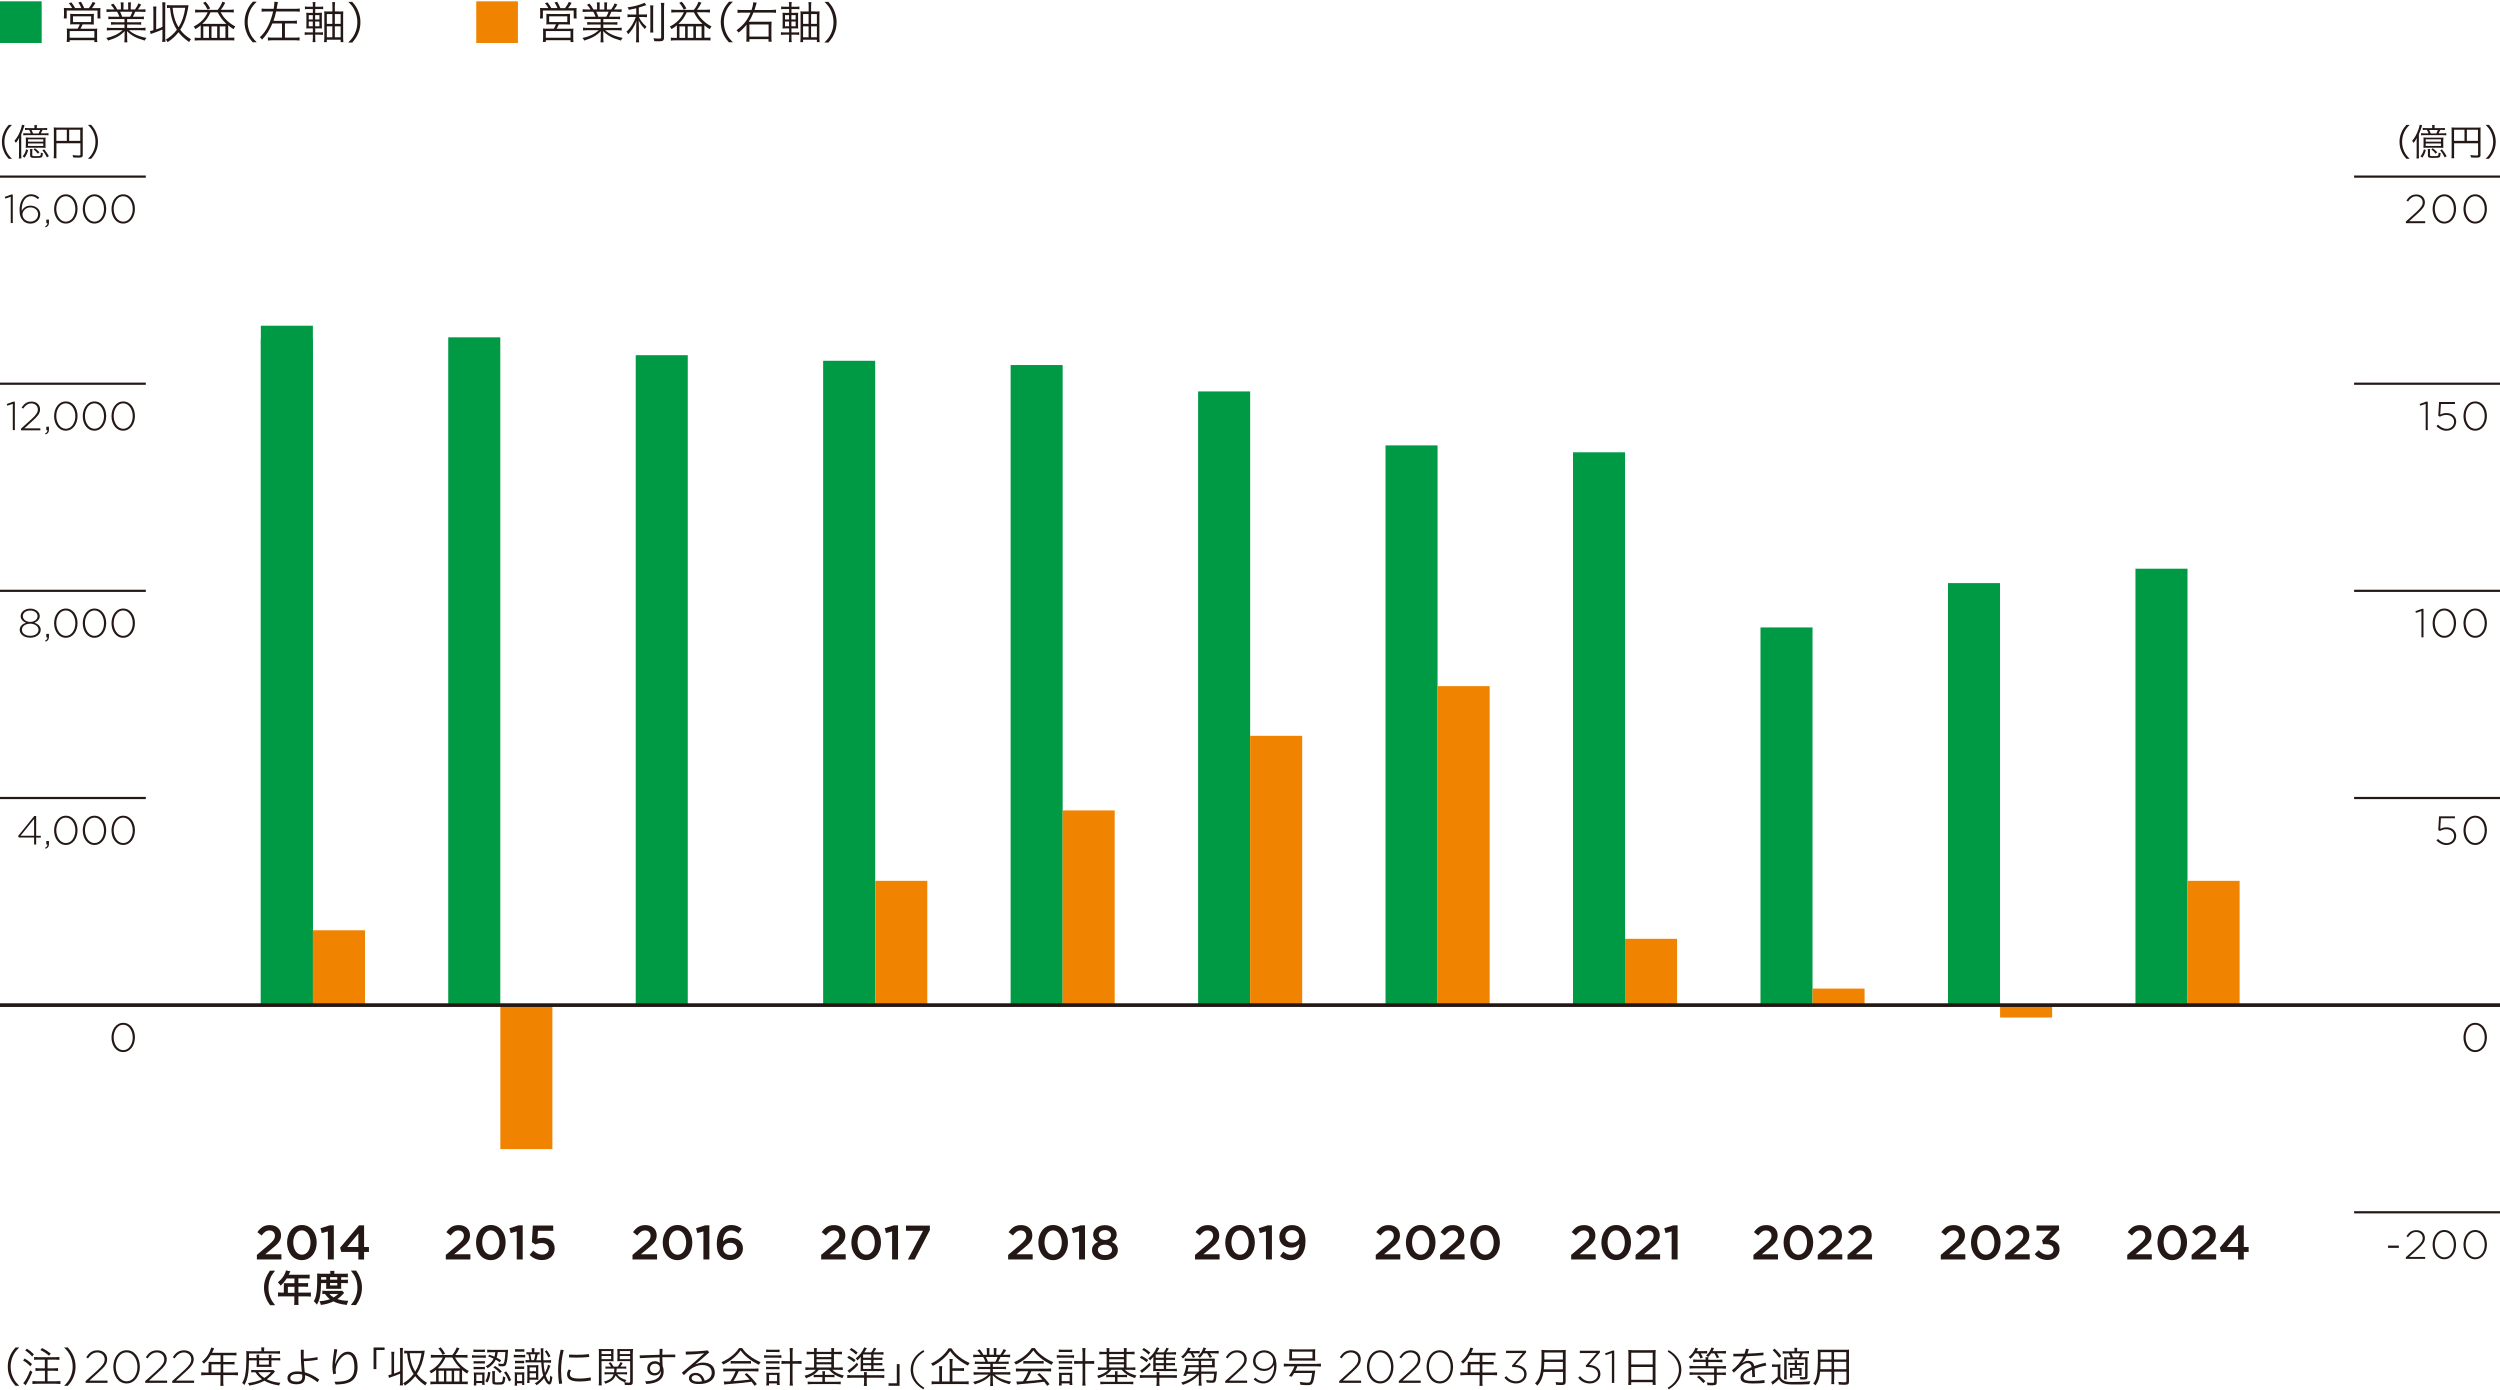 <?xml version="1.0" encoding="UTF-8"?>
<svg id="_レイヤー_4" data-name="レイヤー 4" xmlns="http://www.w3.org/2000/svg" viewBox="0 0 340.16 189.07">
  <defs>
    <style>
      .cls-1 {
        fill: #094;
      }

      .cls-1, .cls-2, .cls-3 {
        stroke-width: 0px;
      }

      .cls-2 {
        fill: #f08300;
      }

      .cls-3 {
        fill: #231815;
      }

      .cls-4 {
        stroke-width: .3px;
      }

      .cls-4, .cls-5 {
        fill: none;
        stroke: #231815;
        stroke-miterlimit: 10;
      }

      .cls-5 {
        stroke-width: .5px;
      }
    </style>
  </defs>
  <g>
    <rect class="cls-1" y=".18" width="5.67" height="5.67"/>
    <g>
      <path class="cls-3" d="m9.82,1.1c-.14-.26-.24-.41-.46-.67l.36-.1c.22.29.33.46.5.77h.84c-.11-.29-.23-.53-.4-.77l.37-.08c.17.29.29.54.43.86h.63c.23-.31.35-.49.52-.85l.38.14c-.19.32-.29.47-.48.71h.49c.32,0,.47,0,.67-.02-.02.14-.02.27-.02.5v.49c0,.17,0,.29.03.43h-.41v-1.08h-4.19v1.08h-.4c.02-.14.03-.28.03-.43v-.5c0-.21,0-.32-.02-.5.2.02.36.02.66.02h.49Zm.36,2.21c-.37,0-.46,0-.64.02.02-.14.02-.26.02-.48v-.52c0-.21,0-.34-.02-.45.18.02.34.02.58.02h2.08c.24,0,.4,0,.58-.02-.01.11-.02.22-.02.46v.52c0,.26,0,.34.02.48-.22-.02-.34-.02-.64-.02h-.9c-.08.2-.19.4-.29.59h1.72c.26,0,.41,0,.57-.02-.02.16-.03.29-.03.56v.69c0,.25,0,.41.04.58h-.41v-.25h-3.36v.24h-.41c.02-.19.04-.37.04-.58v-.69c0-.26,0-.4-.03-.56.16.02.31.02.58.02h.91c.11-.17.2-.37.29-.59h-.67Zm-.7,1.82h3.36v-.9h-3.36v.9Zm.45-2.13h2.47v-.78h-2.47v.78Z"/>
      <path class="cls-3" d="m15.38,2.59c-.29,0-.46,0-.64.03v-.37c.17.02.33.03.64.03h.87c-.08-.23-.17-.44-.32-.68h-.76c-.3,0-.5.01-.68.03v-.38c.17.02.36.04.67.04h.41c-.12-.21-.26-.39-.49-.64l.34-.16c.27.32.37.48.53.8h.5v-.46c0-.2-.01-.37-.04-.5h.41c-.02.12-.02.26-.02.5v.47h.64v-.47c0-.22,0-.38-.02-.5h.41c-.02.13-.04.29-.04.5v.46h.58c.26-.37.35-.54.47-.83l.37.16c-.18.31-.23.38-.45.67h.36c.31,0,.5-.01.67-.04v.38c-.17-.02-.38-.03-.68-.03h-.71c-.14.33-.22.49-.32.68h.85c.31,0,.47,0,.65-.03v.37c-.19-.02-.35-.03-.65-.03h-1.63v.44h1.26c.3,0,.49,0,.65-.03v.37c-.18-.02-.35-.03-.65-.03h-1.26v.46h1.82c.34,0,.52-.01.68-.04v.39c-.21-.02-.41-.04-.68-.04h-1.57c.52.49,1.37.86,2.38,1.04-.11.13-.16.21-.23.37-.78-.23-1.06-.34-1.47-.56-.36-.2-.65-.42-.95-.73.02.27.02.38.02.51v.4c0,.26.01.44.04.62h-.43c.03-.19.04-.38.04-.63v-.4c0-.14,0-.27.02-.5-.59.61-1.16.94-2.26,1.29-.08-.16-.14-.23-.25-.35.99-.22,1.63-.53,2.23-1.06h-1.47c-.27,0-.47.01-.68.04v-.39c.17.02.35.04.68.04h1.72v-.46h-1.19c-.29,0-.47,0-.64.03v-.37c.17.02.35.03.64.03h1.19v-.44h-1.57Zm2.32-.31c.13-.22.21-.39.31-.68h-1.67c.14.29.19.4.28.68h1.08Z"/>
      <path class="cls-3" d="m21.24,4.01c.41-.14.52-.19.86-.35V.95c0-.24-.01-.42-.04-.63h.46c-.03.21-.04.38-.04.63v4.13c0,.25.01.41.04.62h-.46c.03-.21.04-.38.04-.62v-1.06c-.53.23-.75.31-1.35.52-.11.04-.14.05-.25.09l-.09-.4c.23-.05.31-.07.46-.11V1.51c0-.24-.01-.41-.04-.62h.46c-.03.21-.04.38-.04.62v2.5Zm3.97-3.29c.15,0,.31,0,.44-.02t-.08.51c-.07.43-.23,1.05-.37,1.45-.19.52-.41.99-.68,1.39.42.55.79.88,1.46,1.29-.11.13-.14.19-.24.38-.62-.43-1.06-.82-1.45-1.34-.42.54-.86.95-1.49,1.36-.05-.13-.11-.2-.25-.35.61-.35,1.07-.76,1.52-1.34-.29-.46-.49-.89-.65-1.43-.15-.5-.21-.83-.29-1.55-.19,0-.29.01-.41.03v-.41c.16.02.3.03.52.03h1.99Zm-1.72.35c.06.62.11.91.25,1.37.14.5.31.87.56,1.27.47-.75.74-1.54.91-2.65h-1.71Z"/>
      <path class="cls-3" d="m29.63,1.33c.27-.34.46-.65.63-1.1l.39.14c-.2.41-.37.67-.6.96h1.14c.28,0,.44-.01.62-.04v.42c-.18-.02-.37-.04-.61-.04h-1.18c.22.4.4.65.7.96.38.4.78.7,1.3.97-.11.13-.17.22-.24.38-.31-.2-.47-.32-.73-.54,0,.11,0,.18,0,.29v1.4h.33c.25,0,.37,0,.5-.03v.41c-.17-.02-.31-.02-.54-.02h-4.3c-.23,0-.4.01-.55.04v-.42c.13.03.23.04.46.04h.36v-1.4c0-.14,0-.19,0-.3-.22.19-.39.31-.73.51-.08-.16-.14-.25-.23-.34.94-.49,1.52-1.09,1.91-1.94h-1.1c-.25,0-.44.01-.61.04v-.42c.16.02.34.04.61.04h2.5Zm-.99.35c-.3.67-.6,1.09-1.12,1.57.14,0,.23,0,.4,0h2.51c.13,0,.22,0,.37,0-.52-.49-.83-.91-1.18-1.57h-.98Zm-.68-1.46c.27.31.43.53.64.92l-.35.17c-.21-.41-.34-.61-.62-.92l.34-.16Zm-.3,4.93h.77v-1.56h-.77v1.56Zm1.12,0h.77v-1.56h-.77v1.56Zm1.12,0h.77v-1.56h-.77v1.56Z"/>
      <path class="cls-3" d="m34.4,5.77c-.45-.52-.64-.8-.83-1.29-.2-.48-.29-.95-.29-1.48s.09-1,.29-1.48c.2-.49.38-.77.83-1.29h.53c-.5.51-.7.78-.91,1.24-.22.48-.32.98-.32,1.52s.11,1.04.32,1.52c.21.46.41.73.91,1.24h-.53Z"/>
      <path class="cls-3" d="m36.3,1.56c-.31,0-.49.01-.7.04v-.44c.19.03.38.04.7.04h.94c.06-.38.09-.63.09-.8,0-.05,0-.08,0-.16l.49.04c-.04.13-.05.18-.1.47-.04.22-.05.26-.08.45h2.45c.3,0,.5-.01.7-.04v.44c-.19-.03-.39-.04-.7-.04h-2.52c-.11.49-.2.84-.36,1.28h2.57c.3,0,.47-.01.62-.04v.43c-.17-.02-.34-.04-.62-.04h-1.01v1.93h1.31c.31,0,.48-.01.68-.04v.44c-.2-.03-.4-.04-.69-.04h-2.93c-.29,0-.49.01-.69.04v-.44c.2.03.37.04.69.04h1.23v-1.93h-1.31c-.37.89-.81,1.58-1.4,2.2-.12-.16-.18-.22-.31-.32.53-.49.87-.97,1.19-1.66.26-.55.47-1.18.62-1.85h-.86Z"/>
      <path class="cls-3" d="m42.89,5.11c0,.29.01.47.04.62h-.4c.02-.17.04-.35.04-.63v-.38h-.56c-.26,0-.38,0-.55.04v-.38c.16.02.29.03.55.03h.56v-.55h-.31c-.26,0-.42,0-.59.02.02-.18.02-.35.02-.62v-.92c0-.27,0-.43-.02-.61.15.02.31.02.59.02h.31v-.52h-.53c-.25,0-.38,0-.55.03v-.38c.16.03.29.04.55.04h.53c0-.32,0-.46-.04-.64h.4c-.03.16-.04.31-.04.64h.53c.26,0,.38,0,.55-.04v.38c-.17-.02-.29-.03-.55-.03h-.53v.52h.31c.3,0,.41,0,.61-.02-.02.16-.02.34-.02.61v.92c0,.27,0,.47.02.62-.17-.02-.33-.02-.61-.02h-.31v.55h.51c.25,0,.37,0,.54-.03v.38c-.16-.03-.3-.04-.53-.04h-.52v.38Zm-.88-3.05v.59h.55v-.59h-.55Zm0,.87v.64h.55v-.64h-.55Zm1.45-.28v-.59h-.58v.59h.58Zm0,.92v-.64h-.58v.64h.58Zm2.7-2c.26,0,.44-.01.55-.03-.01.14-.02.27-.02.58v2.96c0,.23.01.48.04.65h-.38v-.32h-1.88v.32h-.38c.02-.19.04-.4.04-.64v-2.97c0-.32,0-.43-.02-.58.14.02.31.02.56.02h.56v-.68c0-.28-.01-.43-.04-.59h.41c-.02.18-.04.34-.04.59v.67h.6Zm-1.69.34v1.34h.75v-1.34h-.75Zm0,1.67v1.49h.75v-1.49h-.75Zm1.88-.33v-1.34h-.79v1.34h.79Zm0,1.82v-1.49h-.79v1.49h.79Z"/>
      <path class="cls-3" d="m47.39,5.77c.5-.5.7-.78.91-1.24.22-.48.32-.98.32-1.52s-.11-1.04-.32-1.52c-.21-.46-.41-.74-.91-1.24h.53c.45.52.64.8.83,1.29.2.48.29.95.29,1.48s-.09,1-.29,1.48c-.2.49-.38.77-.83,1.29h-.53Z"/>
    </g>
    <rect class="cls-2" x="64.8" y=".18" width="5.67" height="5.67"/>
    <g>
      <path class="cls-3" d="m74.61,1.1c-.14-.26-.24-.41-.46-.67l.36-.1c.22.29.33.46.5.77h.84c-.11-.29-.23-.53-.4-.77l.37-.08c.17.29.29.54.43.86h.63c.23-.31.35-.49.52-.85l.38.14c-.19.32-.29.47-.48.71h.49c.32,0,.47,0,.67-.02-.02.14-.02.27-.02.5v.49c0,.17,0,.29.03.43h-.41v-1.08h-4.19v1.08h-.4c.02-.14.03-.28.03-.43v-.5c0-.21,0-.32-.02-.5.2.02.36.02.66.02h.49Zm.36,2.21c-.37,0-.46,0-.64.02.02-.14.02-.26.02-.48v-.52c0-.21,0-.34-.02-.45.18.02.34.02.58.02h2.08c.24,0,.4,0,.58-.02-.01.11-.02.22-.02.46v.52c0,.26,0,.34.02.48-.22-.02-.34-.02-.64-.02h-.9c-.08.2-.19.4-.29.59h1.72c.26,0,.41,0,.57-.02-.02.16-.03.29-.03.56v.69c0,.25,0,.41.04.58h-.41v-.25h-3.36v.24h-.41c.02-.19.04-.37.04-.58v-.69c0-.26,0-.4-.03-.56.16.02.31.02.58.02h.91c.11-.17.2-.37.29-.59h-.67Zm-.7,1.82h3.36v-.9h-3.36v.9Zm.45-2.13h2.47v-.78h-2.47v.78Z"/>
      <path class="cls-3" d="m80.17,2.59c-.29,0-.46,0-.64.03v-.37c.17.02.33.03.64.03h.87c-.08-.23-.17-.44-.32-.68h-.76c-.3,0-.5.01-.68.03v-.38c.17.02.36.04.67.04h.41c-.12-.21-.26-.39-.49-.64l.34-.16c.27.32.37.48.53.8h.5v-.46c0-.2-.01-.37-.04-.5h.41c-.02.12-.02.26-.02.5v.47h.64v-.47c0-.22,0-.38-.02-.5h.41c-.02.13-.04.29-.04.5v.46h.58c.26-.37.35-.54.47-.83l.37.16c-.18.31-.23.38-.45.67h.36c.31,0,.5-.01.67-.04v.38c-.17-.02-.38-.03-.68-.03h-.71c-.14.33-.22.49-.32.68h.85c.31,0,.47,0,.65-.03v.37c-.19-.02-.35-.03-.65-.03h-1.63v.44h1.26c.3,0,.49,0,.65-.03v.37c-.18-.02-.35-.03-.65-.03h-1.26v.46h1.82c.34,0,.52-.01.68-.04v.39c-.21-.02-.41-.04-.68-.04h-1.57c.52.49,1.37.86,2.38,1.04-.11.13-.16.21-.23.37-.78-.23-1.06-.34-1.47-.56-.36-.2-.65-.42-.95-.73.02.27.02.38.02.51v.4c0,.26.01.44.04.62h-.43c.03-.19.04-.38.04-.63v-.4c0-.14,0-.27.02-.5-.59.61-1.16.94-2.26,1.29-.08-.16-.14-.23-.25-.35.99-.22,1.63-.53,2.23-1.06h-1.47c-.27,0-.47.01-.68.04v-.39c.17.02.35.04.68.04h1.72v-.46h-1.19c-.29,0-.47,0-.64.03v-.37c.17.02.35.03.64.03h1.19v-.44h-1.57Zm2.32-.31c.13-.22.21-.39.31-.68h-1.67c.14.29.19.4.28.68h1.08Z"/>
      <path class="cls-3" d="m86.56,1.13c-.37.09-.56.13-1,.21-.05-.14-.09-.22-.17-.34.74-.1,1.22-.21,1.9-.46.22-.07.29-.11.39-.17l.27.32q-.1.04-.24.08c-.28.1-.49.17-.79.26v.94h.59c.21,0,.37,0,.52-.03v.4c-.15-.02-.29-.03-.53-.03h-.56c.1.25.15.34.29.53.19.27.38.47.74.8-.1.11-.16.19-.22.32-.44-.46-.62-.71-.85-1.19.02.34.03.74.03,1.01v1.25c0,.37,0,.56.04.73h-.44c.03-.21.04-.41.04-.73v-1.17c0-.34,0-.5.03-1.02-.28.76-.58,1.24-1.12,1.82-.08-.16-.15-.25-.25-.34.36-.34.58-.61.82-1.01.19-.33.37-.71.46-1h-.57c-.24,0-.4.01-.56.04v-.41c.14.03.28.04.57.04h.62v-.83Zm2.34-.4c-.02.19-.03.34-.03.68v2.32c0,.41,0,.53.03.7h-.44c.02-.17.03-.29.03-.7V1.41c0-.34-.01-.5-.04-.68h.45Zm1.49-.34c-.03.2-.04.42-.04.76v3.94c0,.43-.14.53-.71.53-.17,0-.42,0-.61-.02-.03-.16-.06-.25-.13-.4.32.04.58.05.77.05.24,0,.29-.03.29-.18V1.15c0-.34-.01-.56-.04-.76h.47Z"/>
      <path class="cls-3" d="m94.42,1.33c.27-.34.46-.65.63-1.1l.39.14c-.2.41-.37.67-.6.96h1.14c.28,0,.44-.01.62-.04v.42c-.18-.02-.37-.04-.61-.04h-1.18c.22.4.4.65.7.96.38.4.78.7,1.3.97-.11.13-.17.22-.24.38-.31-.2-.47-.32-.73-.54,0,.11,0,.18,0,.29v1.4h.33c.25,0,.37,0,.5-.03v.41c-.17-.02-.31-.02-.54-.02h-4.3c-.23,0-.4.01-.55.04v-.42c.13.03.23.04.46.04h.36v-1.4c0-.14,0-.19,0-.3-.22.19-.39.31-.73.51-.08-.16-.14-.25-.23-.34.94-.49,1.52-1.09,1.91-1.94h-1.1c-.25,0-.44.01-.61.04v-.42c.16.02.34.04.61.04h2.5Zm-.99.35c-.3.67-.6,1.09-1.12,1.57.14,0,.23,0,.4,0h2.51c.13,0,.22,0,.37,0-.52-.49-.83-.91-1.18-1.57h-.98Zm-.68-1.46c.27.31.43.53.64.92l-.35.17c-.21-.41-.34-.61-.62-.92l.34-.16Zm-.3,4.93h.77v-1.56h-.77v1.56Zm1.12,0h.77v-1.56h-.77v1.56Zm1.12,0h.77v-1.56h-.77v1.56Z"/>
      <path class="cls-3" d="m99.19,5.77c-.45-.52-.64-.8-.83-1.29-.2-.48-.29-.95-.29-1.48s.09-1,.29-1.48c.2-.49.38-.77.83-1.29h.53c-.5.51-.7.78-.91,1.24-.22.48-.32.98-.32,1.52s.11,1.04.32,1.52c.21.46.41.73.91,1.24h-.53Z"/>
      <path class="cls-3" d="m104.94,1.35c.32,0,.49-.01.65-.04v.44c-.16-.02-.35-.04-.65-.04h-2.42c-.21.52-.38.85-.65,1.25h2.47c.32,0,.46,0,.65-.03-.02.19-.03.35-.03.58v1.54c0,.25,0,.44.04.63h-.43v-.36h-2.6v.35h-.43c.02-.2.03-.34.03-.68v-1.24q0-.23.01-.39c-.31.39-.64.72-1.08,1.07-.07-.1-.22-.27-.28-.32.95-.7,1.49-1.37,1.9-2.39h-1.11c-.28,0-.47.01-.66.04v-.44c.16.03.32.04.67.04h1.24c.14-.41.2-.69.24-1.06l.46.07c-.04.11-.08.23-.14.47-.05.19-.09.32-.16.52h2.27Zm-2.97,3.63h2.61v-1.65h-2.61v1.65Z"/>
      <path class="cls-3" d="m107.69,5.11c0,.29.01.47.04.62h-.4c.02-.17.04-.35.04-.63v-.38h-.56c-.26,0-.38,0-.55.04v-.38c.16.02.29.03.55.03h.56v-.55h-.31c-.26,0-.42,0-.59.02.02-.18.02-.35.02-.62v-.92c0-.27,0-.43-.02-.61.15.02.31.02.59.02h.31v-.52h-.53c-.25,0-.38,0-.55.03v-.38c.16.03.29.04.55.04h.53c0-.32,0-.46-.04-.64h.4c-.03.16-.04.31-.04.64h.53c.26,0,.38,0,.55-.04v.38c-.17-.02-.29-.03-.55-.03h-.53v.52h.31c.3,0,.41,0,.61-.02-.02.16-.02.34-.02.61v.92c0,.27,0,.47.02.62-.17-.02-.33-.02-.61-.02h-.31v.55h.51c.25,0,.37,0,.54-.03v.38c-.16-.03-.3-.04-.53-.04h-.52v.38Zm-.88-3.05v.59h.55v-.59h-.55Zm0,.87v.64h.55v-.64h-.55Zm1.45-.28v-.59h-.58v.59h.58Zm0,.92v-.64h-.58v.64h.58Zm2.7-2c.26,0,.44-.01.55-.03-.01.14-.02.27-.02.58v2.96c0,.23.01.48.04.65h-.38v-.32h-1.88v.32h-.38c.02-.19.04-.4.04-.64v-2.97c0-.32,0-.43-.02-.58.14.02.31.02.56.02h.56v-.68c0-.28-.01-.43-.04-.59h.41c-.02.18-.04.34-.04.59v.67h.6Zm-1.69.34v1.34h.75v-1.34h-.75Zm0,1.67v1.49h.75v-1.49h-.75Zm1.88-.33v-1.34h-.79v1.34h.79Zm0,1.82v-1.49h-.79v1.49h.79Z"/>
      <path class="cls-3" d="m112.18,5.77c.5-.5.7-.78.91-1.24.22-.48.32-.98.32-1.52s-.11-1.04-.32-1.52c-.21-.46-.41-.74-.91-1.24h.53c.45.52.64.8.83,1.29.2.48.29.95.29,1.48s-.09,1-.29,1.48c-.2.49-.38.77-.83,1.29h-.53Z"/>
    </g>
    <g>
      <path class="cls-3" d="m1.19,21.61c-.38-.43-.53-.67-.69-1.08-.17-.4-.24-.79-.24-1.23s.07-.83.24-1.23c.17-.41.32-.65.69-1.08h.44c-.42.42-.58.65-.76,1.04-.18.4-.27.81-.27,1.27s.09.87.27,1.27c.17.38.34.61.76,1.04h-.44Z"/>
      <path class="cls-3" d="m2.58,19.5c0-.24,0-.53.02-.74-.15.28-.25.45-.44.69-.06-.11-.12-.21-.2-.29.37-.42.65-.91.86-1.54.09-.27.15-.48.17-.65l.35.08c-.04.08-.04.12-.08.25-.08.25-.23.64-.37.97v2.67c0,.3,0,.45.02.62h-.35c.02-.18.03-.33.03-.62v-1.46Zm1.25.91c-.12.45-.24.69-.48,1.04l-.27-.18c.27-.32.37-.54.47-.95l.27.09Zm2.09-2.98c.23,0,.37,0,.5-.03v.29c-.15-.01-.3-.02-.5-.02h-.13c-.06.14-.14.31-.23.47h.54c.25,0,.37,0,.5-.03v.31c-.15-.02-.26-.03-.5-.03h-2.44c-.23,0-.34,0-.49.03v-.31c.13.02.25.03.49.03h.52c-.06-.17-.13-.33-.22-.47h-.06c-.22,0-.35,0-.5.02v-.29c.13.02.27.03.5.03h.79v-.08c0-.14,0-.23-.02-.33h.36c-.02.1-.02.18-.02.33v.08h.92Zm-1.91,2.67c-.25,0-.37,0-.51.02.02-.17.02-.23.02-.5v-.47c0-.22,0-.32-.02-.44.13.01.23.02.49.02h1.73c.25,0,.35,0,.49-.02-.02.11-.02.23-.02.44v.47c0,.27,0,.36.02.5-.13-.01-.25-.02-.51-.02h-1.69Zm-.2-.82h2.08v-.32h-2.08v.32Zm0,.58h2.08v-.34h-2.08v.34Zm.61.42c-.02.12-.03.19-.03.38v.45c0,.12.06.14.53.14.35,0,.53-.02.58-.08.04-.05.06-.16.06-.41.09.04.17.07.27.08-.02.34-.06.48-.15.55-.09.07-.35.1-.85.1-.59,0-.73-.06-.73-.31v-.52c0-.16,0-.26-.03-.38h.35Zm.83-2.12c.09-.17.16-.31.21-.47h-1.17c.06.12.13.29.21.47h.75Zm-.48,2.02c.27.21.42.34.6.54l-.22.19c-.19-.24-.33-.39-.58-.58l.19-.16Zm1.23.13c.29.36.44.56.65.94l-.26.17c-.21-.42-.35-.65-.62-.96l.23-.15Z"/>
      <path class="cls-3" d="m7.67,21c0,.31,0,.42.02.53h-.39c.02-.13.03-.28.03-.54v-3.21c0-.19,0-.31-.02-.44.13.01.25.02.46.02h3.05c.21,0,.34,0,.46-.02-.02.14-.02.25-.02.46v3.28c0,.3-.11.37-.59.37-.2,0-.48,0-.71-.03-.02-.12-.04-.21-.08-.32.35.04.59.06.79.06.22,0,.27-.02.27-.12v-1.55h-3.26v1.53Zm1.42-3.35h-1.42v1.52h1.42v-1.52Zm1.83,1.52v-1.52h-1.51v1.52h1.51Z"/>
      <path class="cls-3" d="m11.96,21.61c.42-.42.58-.65.76-1.04.18-.4.27-.82.27-1.27s-.09-.87-.27-1.27c-.17-.38-.34-.62-.76-1.04h.44c.38.43.53.67.69,1.08.17.4.24.79.24,1.23s-.07.83-.24,1.23c-.17.41-.32.64-.69,1.08h-.44Z"/>
    </g>
    <g>
      <path class="cls-3" d="m327.43,21.61c-.38-.43-.53-.67-.7-1.08-.17-.4-.24-.79-.24-1.23s.07-.83.24-1.23c.17-.41.32-.65.7-1.08h.44c-.42.42-.58.65-.76,1.04-.18.4-.27.81-.27,1.27s.09.87.27,1.27c.17.38.34.61.76,1.04h-.44Z"/>
      <path class="cls-3" d="m328.82,19.5c0-.24,0-.53.02-.74-.14.28-.25.45-.44.69-.06-.11-.12-.21-.2-.29.37-.42.64-.91.86-1.54.09-.27.15-.48.17-.65l.34.08c-.04.08-.04.12-.08.25-.08.25-.23.64-.37.97v2.67c0,.3,0,.45.02.62h-.35c.03-.18.03-.33.03-.62v-1.46Zm1.25.91c-.12.45-.24.69-.47,1.04l-.27-.18c.27-.32.37-.54.47-.95l.27.09Zm2.09-2.98c.24,0,.37,0,.5-.03v.29c-.14-.01-.3-.02-.5-.02h-.13c-.05.14-.13.31-.22.47h.54c.25,0,.37,0,.5-.03v.31c-.15-.02-.26-.03-.5-.03h-2.44c-.22,0-.34,0-.49.03v-.31c.13.02.25.03.49.03h.52c-.06-.17-.13-.33-.22-.47h-.06c-.22,0-.35,0-.5.02v-.29c.13.02.27.03.5.03h.79v-.08c0-.14,0-.23-.03-.33h.37c-.02.1-.03.18-.03.33v.08h.92Zm-1.91,2.67c-.25,0-.37,0-.51.02.02-.17.02-.23.02-.5v-.47c0-.22,0-.32-.02-.44.13.01.23.02.49.02h1.74c.25,0,.35,0,.49-.02-.01.11-.02.23-.02.44v.47c0,.27,0,.36.02.5-.13-.01-.25-.02-.51-.02h-1.69Zm-.2-.82h2.08v-.32h-2.08v.32Zm0,.58h2.08v-.34h-2.08v.34Zm.61.42c-.02.12-.03.19-.03.38v.45c0,.12.06.14.53.14.36,0,.53-.02.58-.08.04-.05.06-.16.07-.41.09.04.17.07.27.08-.02.34-.06.48-.15.55-.09.07-.35.1-.85.1-.59,0-.73-.06-.73-.31v-.52c0-.16,0-.26-.03-.38h.35Zm.83-2.12c.09-.17.16-.31.21-.47h-1.17c.06.12.13.29.21.47h.75Zm-.47,2.02c.26.21.42.34.6.54l-.22.19c-.18-.24-.33-.39-.58-.58l.2-.16Zm1.23.13c.29.36.44.56.65.94l-.26.17c-.21-.42-.35-.65-.62-.96l.23-.15Z"/>
      <path class="cls-3" d="m333.91,21c0,.31,0,.42.03.53h-.39c.02-.13.03-.28.03-.54v-3.21c0-.19,0-.31-.02-.44.13.01.25.02.46.02h3.05c.21,0,.34,0,.46-.02-.02.14-.02.25-.02.46v3.28c0,.3-.11.37-.59.37-.2,0-.47,0-.71-.03-.01-.12-.04-.21-.08-.32.35.04.59.06.79.06.22,0,.26-.02.26-.12v-1.55h-3.26v1.53Zm1.42-3.35h-1.42v1.52h1.42v-1.52Zm1.83,1.52v-1.52h-1.51v1.52h1.51Z"/>
      <path class="cls-3" d="m338.2,21.61c.42-.42.58-.65.76-1.04.18-.4.27-.82.27-1.27s-.09-.87-.27-1.27c-.17-.38-.34-.62-.76-1.04h.45c.38.43.53.67.69,1.08.17.4.24.79.24,1.23s-.08.83-.24,1.23c-.17.41-.32.64-.69,1.08h-.45Z"/>
    </g>
    <g>
      <path class="cls-3" d="m36.74,177.58c-.28-.4-.41-.62-.55-.99-.18-.46-.27-.9-.27-1.38s.08-.88.26-1.33c.15-.37.27-.58.55-.99h.7c-.35.44-.5.67-.64,1-.17.41-.26.83-.26,1.33s.08.96.27,1.37c.14.33.28.55.63,1h-.7Z"/>
      <path class="cls-3" d="m38.64,174.88c0-.11,0-.19-.02-.29.1,0,.22.01.35.01h1.09v-.65h-1.05c-.26.4-.51.69-.83.98-.15-.21-.2-.28-.37-.45.51-.43.77-.76.98-1.25.07-.16.1-.27.12-.37l.6.12c-.03.06-.04.08-.08.15,0,.02-.05.12-.15.32h2.34c.23,0,.36,0,.51-.03v.55c-.15-.02-.28-.03-.51-.03h-1.02v.65h.81c.23,0,.36,0,.51-.03v.53c-.15-.01-.28-.02-.5-.02h-.82v.81h1.16c.23,0,.39,0,.54-.03v.57c-.16-.02-.33-.03-.54-.03h-1.16v.62c0,.25,0,.39.03.54h-.61c.02-.15.03-.28.03-.54v-.62h-1.68c-.22,0-.38,0-.54.03v-.57c.16.02.32.03.54.03h.25v-1.02Zm1.43,1.02v-.81h-.9v.81h.9Z"/>
      <path class="cls-3" d="m43.69,174.57c-.01.76-.06,1.31-.14,1.76-.09.47-.2.78-.43,1.19-.14-.2-.24-.31-.42-.46.17-.3.25-.53.31-.85.11-.52.15-1.07.15-2.25,0-.37,0-.5-.02-.68.18.02.35.03.56.03h1.24v-.11c0-.11,0-.19-.02-.28h.59c-.02.08-.02.17-.02.29v.1h1.24c.28,0,.45,0,.6-.03v.52c-.17-.01-.29-.02-.53-.02h-.38v.35h.48c.21,0,.31,0,.44-.03v.5c-.11-.01-.21-.02-.44-.02h-.48v.47c0,.12,0,.23.02.31-.12,0-.12,0-.33,0h-1.39c-.19,0-.26,0-.35,0,.01-.08.02-.21.02-.31v-.47h-.71Zm3.14,1.34s-.05.05-.09.1c-.27.31-.53.54-.83.75.44.15.87.22,1.48.23-.09.19-.15.35-.21.57-.84-.11-1.34-.24-1.81-.49-.52.25-.95.38-1.71.49-.04-.19-.08-.29-.2-.51.63-.04,1.01-.12,1.43-.28-.28-.21-.43-.37-.68-.71-.17,0-.25,0-.35.02v-.47c.12.02.27.03.53.03h1.75c.21,0,.3,0,.42-.01l.27.29Zm-2.44-1.79v-.35h-.7v.35h.7Zm.43,1.94c.15.18.31.31.58.47.26-.16.39-.25.62-.47h-1.2Zm1.07-1.94v-.35h-.98v.35h.98Zm-.98.79h.98v-.34h-.98v.34Z"/>
      <path class="cls-3" d="m47.73,177.58c.35-.45.5-.67.63-1,.18-.42.27-.86.27-1.37s-.08-.92-.25-1.33c-.15-.33-.29-.55-.64-1h.71c.28.4.4.62.54.99.18.46.26.86.26,1.33s-.08.92-.26,1.38c-.15.37-.27.58-.54.99h-.71Z"/>
    </g>
    <g>
      <path class="cls-3" d="m34.96,170.74l1.59-1.35c.63-.54.86-.83.86-1.25,0-.46-.32-.72-.75-.72s-.71.23-1.06.69l-.58-.46c.44-.61.88-.96,1.7-.96.9,0,1.52.55,1.52,1.38h0c0,.74-.38,1.14-1.2,1.8l-.95.79h2.2v.71h-3.34v-.64Z"/>
      <path class="cls-3" d="m39.06,169.08h0c0-1.33.8-2.4,2.02-2.4s2.01,1.06,2.01,2.38h0c0,1.33-.8,2.4-2.02,2.4s-2.01-1.06-2.01-2.38Zm3.19,0h0c0-.92-.47-1.67-1.18-1.67s-1.17.73-1.17,1.64h0c0,.92.46,1.67,1.18,1.67s1.17-.74,1.17-1.64Z"/>
      <path class="cls-3" d="m44.61,167.55l-.83.23-.17-.66,1.25-.4h.56v4.65h-.81v-3.83Z"/>
      <path class="cls-3" d="m48.76,170.34h-2.33l-.15-.58,2.57-3.04h.69v2.95h.66v.67h-.66v1.04h-.78v-1.04Zm0-.67v-1.83l-1.52,1.83h1.52Z"/>
    </g>
    <g>
      <path class="cls-3" d="m60.67,170.74l1.59-1.35c.63-.54.86-.83.86-1.25,0-.46-.32-.72-.75-.72s-.71.23-1.06.69l-.58-.46c.44-.61.88-.96,1.7-.96.9,0,1.52.55,1.52,1.38h0c0,.74-.38,1.14-1.2,1.8l-.95.79h2.2v.71h-3.34v-.64Z"/>
      <path class="cls-3" d="m64.77,169.08h0c0-1.33.8-2.4,2.02-2.4s2.01,1.06,2.01,2.38h0c0,1.33-.8,2.4-2.02,2.4s-2.01-1.06-2.01-2.38Zm3.19,0h0c0-.92-.47-1.67-1.18-1.67s-1.17.73-1.17,1.64h0c0,.92.46,1.67,1.18,1.67s1.17-.74,1.17-1.64Z"/>
      <path class="cls-3" d="m70.31,167.55l-.83.23-.17-.66,1.25-.4h.56v4.65h-.81v-3.83Z"/>
      <path class="cls-3" d="m72.06,170.75l.5-.59c.37.34.76.55,1.19.55.55,0,.92-.32.92-.8h0c0-.48-.4-.78-.96-.78-.33,0-.61.09-.85.2l-.49-.32.13-2.26h2.77v.72h-2.07l-.07,1.08c.22-.08.42-.13.73-.13.9,0,1.61.48,1.61,1.45h0c0,.96-.69,1.58-1.72,1.58-.71,0-1.26-.28-1.7-.71Z"/>
    </g>
    <g>
      <path class="cls-3" d="m86.07,170.74l1.59-1.35c.63-.54.86-.83.86-1.25,0-.46-.32-.72-.75-.72s-.71.23-1.06.69l-.58-.46c.44-.61.88-.96,1.7-.96.9,0,1.52.55,1.52,1.38h0c0,.74-.38,1.14-1.2,1.8l-.95.79h2.2v.71h-3.34v-.64Z"/>
      <path class="cls-3" d="m90.17,169.08h0c0-1.33.8-2.4,2.02-2.4s2.01,1.06,2.01,2.38h0c0,1.33-.8,2.4-2.02,2.4s-2.01-1.06-2.01-2.38Zm3.19,0h0c0-.92-.47-1.67-1.18-1.67s-1.17.73-1.17,1.64h0c0,.92.46,1.67,1.18,1.67s1.17-.74,1.17-1.64Z"/>
      <path class="cls-3" d="m95.71,167.55l-.83.23-.17-.66,1.25-.4h.56v4.65h-.81v-3.83Z"/>
      <path class="cls-3" d="m98.09,170.97c-.35-.35-.56-.83-.56-1.76h0c0-1.42.67-2.53,1.98-2.53.6,0,1.01.19,1.41.51l-.44.63c-.32-.25-.59-.4-1-.4-.81,0-1.1.84-1.11,1.47.27-.28.61-.47,1.11-.47.89,0,1.61.53,1.61,1.45h0c0,.93-.75,1.58-1.72,1.58-.57,0-.98-.18-1.29-.49Zm2.19-1.05h0c0-.48-.37-.82-.94-.82s-.94.37-.94.81h0c0,.48.38.84.96.84s.92-.36.92-.83Z"/>
    </g>
    <g>
      <path class="cls-3" d="m111.74,170.74l1.59-1.35c.63-.54.86-.83.86-1.25,0-.46-.32-.72-.75-.72s-.71.23-1.06.69l-.58-.46c.44-.61.88-.96,1.7-.96.9,0,1.52.55,1.52,1.38h0c0,.74-.38,1.14-1.2,1.8l-.95.79h2.2v.71h-3.34v-.64Z"/>
      <path class="cls-3" d="m115.84,169.08h0c0-1.33.8-2.4,2.02-2.4s2.01,1.06,2.01,2.38h0c0,1.33-.8,2.4-2.02,2.4s-2.01-1.06-2.01-2.38Zm3.19,0h0c0-.92-.47-1.67-1.18-1.67s-1.17.73-1.17,1.64h0c0,.92.46,1.67,1.18,1.67s1.17-.74,1.17-1.64Z"/>
      <path class="cls-3" d="m121.38,167.55l-.83.23-.17-.66,1.25-.4h.56v4.65h-.81v-3.83Z"/>
      <path class="cls-3" d="m125.59,167.47h-2.32v-.71h3.25v.61l-2.08,4.01h-.92l2.07-3.91Z"/>
    </g>
    <g>
      <path class="cls-3" d="m137.18,170.74l1.59-1.35c.63-.54.86-.83.86-1.25,0-.46-.32-.72-.75-.72s-.71.23-1.06.69l-.58-.46c.44-.61.88-.96,1.7-.96.9,0,1.52.55,1.52,1.38h0c0,.74-.38,1.14-1.2,1.8l-.95.79h2.2v.71h-3.34v-.64Z"/>
      <path class="cls-3" d="m141.28,169.08h0c0-1.33.8-2.4,2.02-2.4s2.01,1.06,2.01,2.38h0c0,1.33-.8,2.4-2.02,2.4s-2.01-1.06-2.01-2.38Zm3.19,0h0c0-.92-.47-1.67-1.18-1.67s-1.17.73-1.17,1.64h0c0,.92.46,1.67,1.18,1.67s1.17-.74,1.17-1.64Z"/>
      <path class="cls-3" d="m146.82,167.55l-.83.23-.17-.66,1.25-.4h.56v4.65h-.81v-3.83Z"/>
      <path class="cls-3" d="m148.58,170.12h0c0-.57.31-.92.83-1.13-.39-.2-.67-.51-.67-1.03h0c0-.72.68-1.26,1.6-1.26s1.6.53,1.6,1.25h0c0,.53-.28.84-.67,1.04.51.23.83.56.83,1.11h0c0,.84-.75,1.35-1.76,1.35s-1.76-.53-1.76-1.33Zm2.73-.05h0c0-.44-.42-.71-.97-.71s-.96.28-.96.7h0c0,.39.36.71.96.71s.97-.31.97-.69Zm-.14-2.04h0c0-.37-.33-.66-.83-.66s-.83.29-.83.64h0c0,.42.35.7.83.7s.83-.28.83-.68Z"/>
    </g>
    <g>
      <path class="cls-3" d="m162.61,170.74l1.59-1.35c.63-.54.86-.83.86-1.25,0-.46-.32-.72-.75-.72s-.71.23-1.06.69l-.58-.46c.44-.61.88-.96,1.7-.96.9,0,1.52.55,1.52,1.38h0c0,.74-.38,1.14-1.2,1.8l-.95.79h2.2v.71h-3.34v-.64Z"/>
      <path class="cls-3" d="m166.71,169.08h0c0-1.33.8-2.4,2.02-2.4s2.01,1.06,2.01,2.38h0c0,1.33-.8,2.4-2.02,2.4s-2.01-1.06-2.01-2.38Zm3.19,0h0c0-.92-.47-1.67-1.18-1.67s-1.17.73-1.17,1.64h0c0,.92.46,1.67,1.18,1.67s1.17-.74,1.17-1.64Z"/>
      <path class="cls-3" d="m172.25,167.55l-.83.23-.17-.66,1.25-.4h.56v4.65h-.81v-3.83Z"/>
      <path class="cls-3" d="m176.8,169.26c-.26.31-.61.5-1.09.5-.98,0-1.64-.57-1.64-1.46h0c0-.92.7-1.61,1.72-1.61.58,0,.96.17,1.29.49.34.34.55.85.55,1.76h0c0,1.5-.73,2.53-1.98,2.53-.64,0-1.09-.23-1.48-.55l.44-.62c.35.29.66.44,1.06.44.82,0,1.12-.84,1.12-1.46Zm-.03-1.02h0c0-.49-.38-.86-.96-.86s-.92.38-.92.86h0c0,.5.37.84.94.84s.94-.38.94-.83Z"/>
    </g>
    <g>
      <path class="cls-3" d="m187.2,170.74l1.59-1.35c.63-.54.86-.83.86-1.25,0-.46-.32-.72-.75-.72s-.71.23-1.06.69l-.58-.46c.44-.61.88-.96,1.7-.96.9,0,1.52.55,1.52,1.38h0c0,.74-.38,1.14-1.2,1.8l-.95.79h2.2v.71h-3.34v-.64Z"/>
      <path class="cls-3" d="m191.29,169.08h0c0-1.33.8-2.4,2.02-2.4s2.01,1.06,2.01,2.38h0c0,1.33-.8,2.4-2.02,2.4s-2.01-1.06-2.01-2.38Zm3.19,0h0c0-.92-.47-1.67-1.18-1.67s-1.17.73-1.17,1.64h0c0,.92.46,1.67,1.18,1.67s1.17-.74,1.17-1.64Z"/>
      <path class="cls-3" d="m195.95,170.74l1.59-1.35c.63-.54.86-.83.86-1.25,0-.46-.32-.72-.75-.72s-.71.23-1.06.69l-.58-.46c.44-.61.88-.96,1.7-.96.9,0,1.52.55,1.52,1.38h0c0,.74-.38,1.14-1.2,1.8l-.95.79h2.2v.71h-3.34v-.64Z"/>
      <path class="cls-3" d="m200.05,169.08h0c0-1.33.8-2.4,2.02-2.4s2.01,1.06,2.01,2.38h0c0,1.33-.8,2.4-2.02,2.4s-2.01-1.06-2.01-2.38Zm3.19,0h0c0-.92-.47-1.67-1.18-1.67s-1.17.73-1.17,1.64h0c0,.92.46,1.67,1.18,1.67s1.17-.74,1.17-1.64Z"/>
    </g>
    <g>
      <path class="cls-3" d="m213.79,170.74l1.59-1.35c.63-.54.86-.83.86-1.25,0-.46-.32-.72-.75-.72s-.71.23-1.06.69l-.58-.46c.44-.61.88-.96,1.7-.96.9,0,1.52.55,1.52,1.38h0c0,.74-.38,1.14-1.2,1.8l-.95.79h2.2v.71h-3.34v-.64Z"/>
      <path class="cls-3" d="m217.89,169.08h0c0-1.33.8-2.4,2.02-2.4s2.01,1.06,2.01,2.38h0c0,1.33-.8,2.4-2.02,2.4s-2.01-1.06-2.01-2.38Zm3.19,0h0c0-.92-.47-1.67-1.18-1.67s-1.17.73-1.17,1.64h0c0,.92.46,1.67,1.18,1.67s1.17-.74,1.17-1.64Z"/>
      <path class="cls-3" d="m222.55,170.74l1.59-1.35c.63-.54.86-.83.86-1.25,0-.46-.32-.72-.75-.72s-.71.23-1.06.69l-.58-.46c.44-.61.88-.96,1.7-.96.9,0,1.52.55,1.52,1.38h0c0,.74-.38,1.14-1.2,1.8l-.95.79h2.2v.71h-3.34v-.64Z"/>
      <path class="cls-3" d="m227.45,167.55l-.83.23-.17-.66,1.25-.4h.56v4.65h-.81v-3.83Z"/>
    </g>
    <g>
      <path class="cls-3" d="m238.59,170.74l1.59-1.35c.63-.54.86-.83.86-1.25,0-.46-.32-.72-.75-.72s-.71.23-1.06.69l-.58-.46c.44-.61.88-.96,1.7-.96.9,0,1.52.55,1.52,1.38h0c0,.74-.38,1.14-1.2,1.8l-.95.79h2.2v.71h-3.34v-.64Z"/>
      <path class="cls-3" d="m242.68,169.08h0c0-1.33.8-2.4,2.02-2.4s2.01,1.06,2.01,2.38h0c0,1.33-.8,2.4-2.02,2.4s-2.01-1.06-2.01-2.38Zm3.19,0h0c0-.92-.47-1.67-1.18-1.67s-1.17.73-1.17,1.64h0c0,.92.46,1.67,1.18,1.67s1.17-.74,1.17-1.64Z"/>
      <path class="cls-3" d="m247.34,170.74l1.59-1.35c.63-.54.86-.83.86-1.25,0-.46-.32-.72-.75-.72s-.71.23-1.06.69l-.58-.46c.44-.61.88-.96,1.7-.96.9,0,1.52.55,1.52,1.38h0c0,.74-.38,1.14-1.2,1.8l-.95.79h2.2v.71h-3.34v-.64Z"/>
      <path class="cls-3" d="m251.39,170.74l1.59-1.35c.63-.54.86-.83.86-1.25,0-.46-.32-.72-.75-.72s-.71.23-1.06.69l-.58-.46c.44-.61.88-.96,1.7-.96.9,0,1.52.55,1.52,1.38h0c0,.74-.38,1.14-1.2,1.8l-.95.79h2.2v.71h-3.34v-.64Z"/>
    </g>
    <line class="cls-4" y1="108.58" x2="19.84" y2="108.58"/>
    <g>
      <path class="cls-3" d="m4.64,113.96h-2.08l-.1-.21,2.2-2.72h.26v2.69h.63v.25h-.63v.94h-.28v-.94Zm0-.25v-2.28l-1.84,2.28h1.84Z"/>
      <path class="cls-3" d="m6.14,115.35c.24-.12.32-.24.31-.45h-.15v-.47h.36v.41c0,.34-.13.52-.46.65l-.07-.14Z"/>
      <path class="cls-3" d="m7.36,112.99h0c0-1.07.62-2,1.6-2s1.59.92,1.59,1.98h0c0,1.07-.62,2-1.6,2s-1.59-.92-1.59-1.98Zm2.89,0h0c0-.91-.51-1.74-1.3-1.74s-1.29.82-1.29,1.72h0c0,.9.51,1.74,1.3,1.74s1.29-.83,1.29-1.72Z"/>
      <path class="cls-3" d="m11.26,112.99h0c0-1.07.62-2,1.6-2s1.59.92,1.59,1.98h0c0,1.07-.62,2-1.6,2s-1.59-.92-1.59-1.98Zm2.89,0h0c0-.91-.51-1.74-1.3-1.74s-1.29.82-1.29,1.72h0c0,.9.51,1.74,1.3,1.74s1.29-.83,1.29-1.72Z"/>
      <path class="cls-3" d="m15.17,112.99h0c0-1.07.62-2,1.6-2s1.59.92,1.59,1.98h0c0,1.07-.62,2-1.6,2s-1.59-.92-1.59-1.98Zm2.89,0h0c0-.91-.51-1.74-1.3-1.74s-1.29.82-1.29,1.72h0c0,.9.51,1.74,1.3,1.74s1.29-.83,1.29-1.72Z"/>
    </g>
    <line class="cls-4" y1="80.39" x2="19.84" y2="80.39"/>
    <g>
      <path class="cls-3" d="m2.68,85.69h0c0-.46.37-.8.85-.96-.38-.15-.72-.44-.72-.9h0c0-.61.63-1.02,1.3-1.02s1.3.41,1.3,1.01h0c0,.47-.34.75-.72.91.48.16.85.5.85.95h0c0,.65-.62,1.09-1.43,1.09s-1.43-.45-1.43-1.08Zm2.56.01h0c0-.49-.51-.84-1.13-.84s-1.13.35-1.13.82h0c0,.45.42.83,1.13.83s1.13-.38,1.13-.81Zm-.13-1.87h0c0-.45-.44-.76-1-.76s-1,.31-1,.75h0c0,.48.46.8,1,.8s1-.32,1-.79Z"/>
      <path class="cls-3" d="m6.14,87.17c.24-.12.32-.24.31-.45h-.15v-.47h.36v.41c0,.34-.13.52-.46.65l-.07-.14Z"/>
      <path class="cls-3" d="m7.36,84.8h0c0-1.07.62-2,1.6-2s1.59.92,1.59,1.98h0c0,1.07-.62,2-1.6,2s-1.59-.92-1.59-1.98Zm2.89,0h0c0-.91-.51-1.74-1.3-1.74s-1.29.82-1.29,1.72h0c0,.9.51,1.74,1.3,1.74s1.29-.83,1.29-1.72Z"/>
      <path class="cls-3" d="m11.26,84.8h0c0-1.07.62-2,1.6-2s1.59.92,1.59,1.98h0c0,1.07-.62,2-1.6,2s-1.59-.92-1.59-1.98Zm2.89,0h0c0-.91-.51-1.74-1.3-1.74s-1.29.82-1.29,1.72h0c0,.9.51,1.74,1.3,1.74s1.29-.83,1.29-1.72Z"/>
      <path class="cls-3" d="m15.17,84.8h0c0-1.07.62-2,1.6-2s1.59.92,1.59,1.98h0c0,1.07-.62,2-1.6,2s-1.59-.92-1.59-1.98Zm2.89,0h0c0-.91-.51-1.74-1.3-1.74s-1.29.82-1.29,1.72h0c0,.9.51,1.74,1.3,1.74s1.29-.83,1.29-1.72Z"/>
    </g>
    <line class="cls-4" y1="52.21" x2="19.84" y2="52.21"/>
    <g>
      <path class="cls-3" d="m1.74,54.95l-.74.25-.08-.23.88-.32h.22v3.88h-.28v-3.58Z"/>
      <path class="cls-3" d="m2.86,58.32l1.44-1.3c.63-.58.85-.91.85-1.31,0-.5-.41-.82-.87-.82-.49,0-.81.25-1.13.71l-.21-.14c.34-.51.69-.82,1.37-.82s1.14.46,1.14,1.06h0c0,.54-.29.89-.96,1.51l-1.18,1.07h2.18v.27h-2.63v-.21Z"/>
      <path class="cls-3" d="m6.14,58.98c.24-.12.32-.24.31-.45h-.15v-.47h.36v.41c0,.34-.13.52-.46.65l-.07-.14Z"/>
      <path class="cls-3" d="m7.36,56.62h0c0-1.07.62-2,1.6-2s1.59.92,1.59,1.98h0c0,1.07-.62,2-1.6,2s-1.59-.92-1.59-1.98Zm2.89,0h0c0-.91-.51-1.74-1.3-1.74s-1.29.82-1.29,1.72h0c0,.9.51,1.74,1.3,1.74s1.29-.83,1.29-1.72Z"/>
      <path class="cls-3" d="m11.26,56.62h0c0-1.07.62-2,1.6-2s1.59.92,1.59,1.98h0c0,1.07-.62,2-1.6,2s-1.59-.92-1.59-1.98Zm2.89,0h0c0-.91-.51-1.74-1.3-1.74s-1.29.82-1.29,1.72h0c0,.9.51,1.74,1.3,1.74s1.29-.83,1.29-1.72Z"/>
      <path class="cls-3" d="m15.17,56.62h0c0-1.07.62-2,1.6-2s1.59.92,1.59,1.98h0c0,1.07-.62,2-1.6,2s-1.59-.92-1.59-1.98Zm2.89,0h0c0-.91-.51-1.74-1.3-1.74s-1.29.82-1.29,1.72h0c0,.9.51,1.74,1.3,1.74s1.29-.83,1.29-1.72Z"/>
    </g>
    <line class="cls-4" y1="24.03" x2="19.84" y2="24.03"/>
    <g>
      <path class="cls-3" d="m1.46,26.77l-.74.25-.08-.23.88-.32h.22v3.88h-.28v-3.58Z"/>
      <path class="cls-3" d="m3.15,30.03c-.32-.32-.49-.7-.49-1.5h0c0-1.17.61-2.1,1.57-2.1.44,0,.78.17,1.11.45l-.18.22c-.3-.26-.59-.41-.95-.41-.78,0-1.26.8-1.26,1.89v.11c.27-.46.65-.71,1.2-.71.7,0,1.33.48,1.33,1.17h0c0,.74-.59,1.28-1.35,1.28-.4,0-.75-.15-.98-.39Zm2.03-.87h0c0-.54-.43-.94-1.05-.94s-1.07.48-1.07.95h0c0,.56.47.98,1.09.98s1.03-.45,1.03-1Z"/>
      <path class="cls-3" d="m6.14,30.8c.24-.12.32-.24.31-.45h-.15v-.47h.36v.41c0,.34-.13.52-.46.65l-.07-.14Z"/>
      <path class="cls-3" d="m7.36,28.44h0c0-1.07.62-2,1.6-2s1.59.92,1.59,1.98h0c0,1.07-.62,2-1.6,2s-1.59-.92-1.59-1.98Zm2.89,0h0c0-.91-.51-1.74-1.3-1.74s-1.29.82-1.29,1.72h0c0,.9.51,1.74,1.3,1.74s1.29-.83,1.29-1.72Z"/>
      <path class="cls-3" d="m11.26,28.44h0c0-1.07.62-2,1.6-2s1.59.92,1.59,1.98h0c0,1.07-.62,2-1.6,2s-1.59-.92-1.59-1.98Zm2.89,0h0c0-.91-.51-1.74-1.3-1.74s-1.29.82-1.29,1.72h0c0,.9.51,1.74,1.3,1.74s1.29-.83,1.29-1.72Z"/>
      <path class="cls-3" d="m15.17,28.44h0c0-1.07.62-2,1.6-2s1.59.92,1.59,1.98h0c0,1.07-.62,2-1.6,2s-1.59-.92-1.59-1.98Zm2.89,0h0c0-.91-.51-1.74-1.3-1.74s-1.29.82-1.29,1.72h0c0,.9.51,1.74,1.3,1.74s1.29-.83,1.29-1.72Z"/>
    </g>
    <line class="cls-4" x1="320.31" y1="164.95" x2="340.16" y2="164.95"/>
    <g>
      <path class="cls-3" d="m324.93,169.48h1.47v.31h-1.47v-.31Z"/>
      <path class="cls-3" d="m327.35,171.06l1.44-1.3c.63-.58.85-.91.85-1.31,0-.5-.41-.82-.87-.82-.49,0-.81.25-1.13.71l-.21-.14c.33-.51.69-.82,1.37-.82s1.14.46,1.14,1.06h0c0,.54-.29.89-.96,1.51l-1.18,1.07h2.18v.27h-2.63v-.21Z"/>
      <path class="cls-3" d="m330.99,169.36h0c0-1.07.62-2,1.6-2s1.59.92,1.59,1.98h0c0,1.07-.62,2-1.6,2s-1.59-.92-1.59-1.98Zm2.89,0h0c0-.91-.51-1.74-1.3-1.74s-1.29.82-1.29,1.72h0c0,.9.51,1.74,1.3,1.74s1.29-.83,1.29-1.72Z"/>
      <path class="cls-3" d="m335.19,169.36h0c0-1.07.62-2,1.6-2s1.59.92,1.59,1.98h0c0,1.07-.62,2-1.6,2s-1.59-.92-1.59-1.98Zm2.89,0h0c0-.91-.51-1.74-1.3-1.74s-1.29.82-1.29,1.72h0c0,.9.51,1.74,1.3,1.74s1.29-.83,1.29-1.72Z"/>
    </g>
    <path class="cls-3" d="m335.19,141.17h0c0-1.07.62-2,1.6-2s1.59.92,1.59,1.98h0c0,1.07-.62,2-1.6,2s-1.59-.92-1.59-1.98Zm2.89,0h0c0-.91-.51-1.74-1.3-1.74s-1.29.82-1.29,1.72h0c0,.9.51,1.74,1.3,1.74s1.29-.83,1.29-1.72Z"/>
    <path class="cls-3" d="m15.17,141.17h0c0-1.07.62-2,1.6-2s1.59.92,1.59,1.98h0c0,1.07-.62,2-1.6,2s-1.59-.92-1.59-1.98Zm2.89,0h0c0-.91-.51-1.74-1.3-1.74s-1.29.82-1.29,1.72h0c0,.9.51,1.74,1.3,1.74s1.29-.83,1.29-1.72Z"/>
    <line class="cls-4" x1="320.31" y1="108.58" x2="340.16" y2="108.58"/>
    <g>
      <path class="cls-3" d="m331.52,114.35l.2-.2c.35.35.75.57,1.16.57.61,0,1.03-.43,1.03-.97h0c0-.54-.43-.92-1.06-.92-.36,0-.63.11-.87.24l-.22-.14.11-1.86h2.16v.27h-1.91l-.09,1.44c.25-.12.5-.21.85-.21.74,0,1.32.47,1.32,1.16h0c0,.74-.57,1.25-1.34,1.25-.52,0-1.01-.28-1.35-.62Z"/>
      <path class="cls-3" d="m335.19,112.99h0c0-1.07.62-2,1.6-2s1.59.92,1.59,1.98h0c0,1.07-.62,2-1.6,2s-1.59-.92-1.59-1.98Zm2.89,0h0c0-.91-.51-1.74-1.3-1.74s-1.29.82-1.29,1.72h0c0,.9.51,1.74,1.3,1.74s1.29-.83,1.29-1.72Z"/>
    </g>
    <line class="cls-4" x1="320.31" y1="80.39" x2="340.16" y2="80.39"/>
    <g>
      <path class="cls-3" d="m329.47,83.14l-.74.25-.08-.23.88-.32h.22v3.88h-.28v-3.58Z"/>
      <path class="cls-3" d="m330.99,84.8h0c0-1.07.62-2,1.6-2s1.59.92,1.59,1.98h0c0,1.07-.62,2-1.6,2s-1.59-.92-1.59-1.98Zm2.89,0h0c0-.91-.51-1.74-1.3-1.74s-1.29.82-1.29,1.72h0c0,.9.51,1.74,1.3,1.74s1.29-.83,1.29-1.72Z"/>
      <path class="cls-3" d="m335.19,84.8h0c0-1.07.62-2,1.6-2s1.59.92,1.59,1.98h0c0,1.07-.62,2-1.6,2s-1.59-.92-1.59-1.98Zm2.89,0h0c0-.91-.51-1.74-1.3-1.74s-1.29.82-1.29,1.72h0c0,.9.51,1.74,1.3,1.74s1.29-.83,1.29-1.72Z"/>
    </g>
    <line class="cls-4" x1="320.31" y1="52.21" x2="340.16" y2="52.21"/>
    <g>
      <path class="cls-3" d="m330.05,54.95l-.74.25-.08-.23.88-.32h.22v3.88h-.28v-3.58Z"/>
      <path class="cls-3" d="m331.52,57.98l.2-.2c.35.35.75.57,1.16.57.61,0,1.03-.43,1.03-.97h0c0-.54-.43-.92-1.06-.92-.36,0-.63.11-.87.24l-.22-.14.11-1.86h2.16v.27h-1.91l-.09,1.44c.25-.12.5-.21.85-.21.74,0,1.32.47,1.32,1.16h0c0,.74-.57,1.25-1.34,1.25-.52,0-1.01-.28-1.35-.62Z"/>
      <path class="cls-3" d="m335.19,56.62h0c0-1.07.62-2,1.6-2s1.59.92,1.59,1.98h0c0,1.07-.62,2-1.6,2s-1.59-.92-1.59-1.98Zm2.89,0h0c0-.91-.51-1.74-1.3-1.74s-1.29.82-1.29,1.72h0c0,.9.51,1.74,1.3,1.74s1.29-.83,1.29-1.72Z"/>
    </g>
    <line class="cls-4" x1="320.31" y1="24.03" x2="340.16" y2="24.03"/>
    <g>
      <path class="cls-3" d="m327.35,30.14l1.44-1.3c.63-.58.85-.91.85-1.31,0-.5-.41-.82-.87-.82-.49,0-.81.25-1.13.71l-.21-.14c.33-.51.69-.82,1.37-.82s1.14.46,1.14,1.06h0c0,.54-.29.89-.96,1.51l-1.18,1.07h2.18v.27h-2.63v-.21Z"/>
      <path class="cls-3" d="m330.99,28.44h0c0-1.07.62-2,1.6-2s1.59.92,1.59,1.98h0c0,1.07-.62,2-1.6,2s-1.59-.92-1.59-1.98Zm2.89,0h0c0-.91-.51-1.74-1.3-1.74s-1.29.82-1.29,1.72h0c0,.9.51,1.74,1.3,1.74s1.29-.83,1.29-1.72Z"/>
      <path class="cls-3" d="m335.19,28.44h0c0-1.07.62-2,1.6-2s1.59.92,1.59,1.98h0c0,1.07-.62,2-1.6,2s-1.59-.92-1.59-1.98Zm2.89,0h0c0-.91-.51-1.74-1.3-1.74s-1.29.82-1.29,1.72h0c0,.9.51,1.74,1.3,1.74s1.29-.83,1.29-1.72Z"/>
    </g>
    <g>
      <path class="cls-3" d="m264.08,170.74l1.59-1.35c.63-.54.86-.83.86-1.25,0-.46-.32-.72-.75-.72s-.71.23-1.06.69l-.58-.46c.44-.61.88-.96,1.7-.96.9,0,1.52.55,1.52,1.38h0c0,.74-.38,1.14-1.2,1.8l-.95.79h2.2v.71h-3.34v-.64Z"/>
      <path class="cls-3" d="m268.18,169.08h0c0-1.33.8-2.4,2.02-2.4s2.01,1.06,2.01,2.38h0c0,1.33-.8,2.4-2.02,2.4s-2.01-1.06-2.01-2.38Zm3.19,0h0c0-.92-.47-1.67-1.18-1.67s-1.17.73-1.17,1.64h0c0,.92.46,1.67,1.18,1.67s1.17-.74,1.17-1.64Z"/>
      <path class="cls-3" d="m272.84,170.74l1.59-1.35c.63-.54.86-.83.86-1.25,0-.46-.32-.72-.75-.72s-.71.23-1.06.69l-.58-.46c.44-.61.88-.96,1.7-.96.9,0,1.52.55,1.52,1.38h0c0,.74-.38,1.14-1.2,1.8l-.95.79h2.2v.71h-3.34v-.64Z"/>
      <path class="cls-3" d="m276.84,170.64l.57-.53c.33.39.7.61,1.21.61.46,0,.8-.28.8-.7h0c0-.47-.42-.73-1.06-.73h-.38l-.13-.51,1.25-1.33h-2v-.71h3.06v.61l-1.29,1.32c.7.09,1.36.44,1.36,1.29h0c0,.87-.65,1.48-1.62,1.48-.81,0-1.38-.34-1.77-.81Z"/>
    </g>
    <g>
      <path class="cls-3" d="m289.45,170.74l1.59-1.35c.63-.54.86-.83.86-1.25,0-.46-.32-.72-.75-.72s-.71.23-1.06.69l-.58-.46c.44-.61.88-.96,1.7-.96.9,0,1.52.55,1.52,1.38h0c0,.74-.38,1.14-1.2,1.8l-.95.79h2.2v.71h-3.34v-.64Z"/>
      <path class="cls-3" d="m293.55,169.08h0c0-1.33.8-2.4,2.02-2.4s2.01,1.06,2.01,2.38h0c0,1.33-.8,2.4-2.02,2.4s-2.01-1.06-2.01-2.38Zm3.19,0h0c0-.92-.47-1.67-1.18-1.67s-1.17.73-1.17,1.64h0c0,.92.46,1.67,1.18,1.67s1.17-.74,1.17-1.64Z"/>
      <path class="cls-3" d="m298.21,170.74l1.59-1.35c.63-.54.86-.83.86-1.25,0-.46-.32-.72-.75-.72s-.71.23-1.06.69l-.58-.46c.44-.61.88-.96,1.7-.96.9,0,1.52.55,1.52,1.38h0c0,.74-.38,1.14-1.2,1.8l-.95.79h2.2v.71h-3.34v-.64Z"/>
      <path class="cls-3" d="m304.52,170.34h-2.33l-.15-.58,2.57-3.04h.69v2.95h.66v.67h-.66v1.04h-.78v-1.04Zm0-.67v-1.83l-1.52,1.83h1.52Z"/>
    </g>
    <rect class="cls-1" x="265.05" y="79.34" width="7.08" height="57.42"/>
    <rect class="cls-2" x="272.14" y="136.76" width="7.08" height="1.69"/>
    <g>
      <rect class="cls-1" x="163.02" y="53.26" width="7.08" height="83.5"/>
      <rect class="cls-1" x="137.51" y="49.67" width="7.08" height="87.09"/>
      <rect class="cls-1" x="112" y="49.09" width="7.08" height="87.67"/>
      <rect class="cls-1" x="86.5" y="48.33" width="7.08" height="88.43"/>
      <rect class="cls-1" x="60.99" y="45.9" width="7.08" height="90.86"/>
      <rect class="cls-1" x="35.49" y="46.16" width="7.08" height="90.6"/>
      <rect class="cls-1" x="35.49" y="44.32" width="7.08" height="92.44"/>
    </g>
    <g>
      <rect class="cls-2" x="170.1" y="100.12" width="7.08" height="36.64"/>
      <rect class="cls-1" x="214.03" y="61.54" width="7.08" height="75.22"/>
      <rect class="cls-2" x="221.11" y="127.74" width="7.08" height="9.02"/>
      <rect class="cls-1" x="239.54" y="85.37" width="7.08" height="51.39"/>
      <rect class="cls-2" x="246.62" y="134.51" width="7.08" height="2.25"/>
      <rect class="cls-2" x="144.59" y="110.27" width="7.08" height="26.49"/>
      <rect class="cls-1" x="188.52" y="60.6" width="7.08" height="76.16"/>
      <rect class="cls-2" x="195.61" y="93.36" width="7.08" height="43.4"/>
      <rect class="cls-2" x="119.09" y="119.85" width="7.08" height="16.91"/>
      <rect class="cls-2" x="68.08" y="136.76" width="7.08" height="19.59"/>
      <rect class="cls-2" x="42.57" y="126.61" width="7.08" height="10.15"/>
      <rect class="cls-2" x="42.58" y="126.61" width="7.08" height="10.15"/>
    </g>
    <rect class="cls-1" x="290.56" y="77.38" width="7.08" height="59.38"/>
    <rect class="cls-2" x="297.65" y="119.85" width="7.08" height="16.91"/>
    <line class="cls-5" y1="136.76" x2="340.16" y2="136.76"/>
  </g>
  <g>
    <path class="cls-3" d="m2.12,188.56c-.43-.49-.6-.76-.79-1.22-.19-.45-.27-.9-.27-1.39s.08-.94.27-1.39c.19-.46.36-.73.79-1.22h.5c-.48.48-.66.74-.86,1.17-.2.45-.31.92-.31,1.44s.1.99.31,1.44c.2.44.39.69.86,1.17h-.5Z"/>
    <path class="cls-3" d="m3.36,184.84c.41.25.64.42.99.75l-.22.32c-.35-.37-.59-.56-.99-.8l.22-.27Zm1.05,1.83c-.29.7-.45,1.03-.77,1.57l-.15.25-.33-.29c.3-.32.62-.9.94-1.74l.3.21Zm-.75-3.17c.39.25.62.44.95.77l-.23.3c-.32-.36-.54-.55-.95-.82l.23-.25Zm1.58,1.5c-.23,0-.4,0-.6.03v-.39c.16.02.34.03.6.03h2.25c.25,0,.44-.01.59-.03v.39c-.16-.02-.37-.03-.59-.03h-1.02v1.18h.85c.24,0,.44-.01.58-.03v.39c-.16-.02-.37-.03-.58-.03h-.85v1.43h1.13c.26,0,.48-.01.62-.03v.4c-.16-.02-.39-.03-.62-.03h-2.57c-.24,0-.45.01-.62.03v-.4c.15.02.36.03.62.03h1.08v-1.43h-.7c-.21,0-.42.01-.59.03v-.39c.15.02.35.03.58.03h.7v-1.18h-.86Zm.49-1.58c.52.27.75.42,1.18.75l-.24.3c-.37-.33-.68-.53-1.18-.78l.24-.27Z"/>
    <path class="cls-3" d="m8.72,188.56c.48-.48.66-.74.86-1.17.2-.45.31-.92.31-1.44s-.1-.99-.31-1.44c-.2-.44-.39-.7-.86-1.17h.5c.42.49.6.76.79,1.22.19.45.27.9.27,1.39s-.08.94-.27,1.39c-.19.46-.36.73-.79,1.22h-.5Z"/>
    <path class="cls-3" d="m11.64,187.92l1.63-1.47c.72-.66.97-1.03.97-1.49,0-.57-.46-.94-.99-.94-.55,0-.92.29-1.28.81l-.24-.16c.38-.58.79-.94,1.55-.94s1.3.52,1.3,1.2h0c0,.61-.32,1.01-1.09,1.71l-1.33,1.21h2.47v.31h-2.98v-.24Z"/>
    <path class="cls-3" d="m15.42,185.99h0c0-1.22.7-2.27,1.81-2.27s1.8,1.04,1.8,2.25h0c0,1.22-.7,2.27-1.81,2.27s-1.8-1.04-1.8-2.25Zm3.28,0h0c0-1.03-.57-1.98-1.48-1.98s-1.47.94-1.47,1.95h0c0,1.02.57,1.98,1.48,1.98s1.47-.94,1.47-1.95Z"/>
    <path class="cls-3" d="m19.75,187.92l1.63-1.47c.72-.66.97-1.03.97-1.49,0-.57-.46-.94-.99-.94-.55,0-.92.29-1.28.81l-.24-.16c.38-.58.79-.94,1.55-.94s1.3.52,1.3,1.2h0c0,.61-.32,1.01-1.09,1.71l-1.33,1.21h2.47v.31h-2.98v-.24Z"/>
    <path class="cls-3" d="m23.42,187.92l1.63-1.47c.72-.66.97-1.03.97-1.49,0-.57-.46-.94-.99-.94-.55,0-.92.29-1.28.81l-.24-.16c.38-.58.79-.94,1.55-.94s1.3.52,1.3,1.2h0c0,.61-.32,1.01-1.09,1.71l-1.33,1.21h2.47v.31h-2.98v-.24Z"/>
    <path class="cls-3" d="m28.4,185.62c0-.12,0-.22-.02-.33.12.01.24.02.4.02h1.23v-.92h-1.33c-.29.48-.56.82-.94,1.16-.09-.13-.15-.19-.27-.27.56-.48.87-.89,1.13-1.52.07-.17.11-.29.14-.41l.4.11s-.04.08-.07.15l-.22.46h2.81c.25,0,.37,0,.51-.03v.39c-.14-.02-.28-.03-.51-.03h-1.28v.92h1.03c.23,0,.36,0,.5-.03v.37c-.15-.02-.28-.02-.5-.02h-1.03v1.11h1.43c.25,0,.41-.01.57-.03v.41c-.16-.02-.34-.03-.57-.03h-1.43v.94c0,.24.01.38.04.53h-.45c.03-.14.03-.27.03-.53v-.94h-2.05c-.23,0-.41.01-.57.03v-.41c.16.02.32.03.57.03h.43v-1.12Zm1.62,1.12v-1.11h-1.25v1.11h1.25Z"/>
    <path class="cls-3" d="m33.88,185.09c-.04,1.84-.16,2.51-.63,3.36-.1-.13-.18-.2-.3-.28.21-.35.32-.63.4-1.03.12-.56.17-1.34.17-2.62,0-.37,0-.52-.02-.69.18.02.36.03.58.03h1.49v-.16c0-.14-.01-.25-.03-.37h.42c-.02.1-.03.22-.03.37v.16h1.55c.3,0,.47-.01.62-.03v.37c-.17-.02-.32-.03-.59-.03h-3.63v.61s1.03,0,1.03,0v-.09c0-.16,0-.27-.02-.37h.39c-.02.12-.02.23-.02.37v.1h1.32v-.09c0-.15-.01-.27-.02-.37h.39c-.02.1-.02.21-.02.38v.08h.68c.26,0,.38,0,.52-.03v.36c-.12-.02-.27-.03-.52-.03h-.68v.56c0,.13,0,.24.02.34-.11-.01-.15-.01-.37-.01h-1.26c-.23,0-.33,0-.41.01.01-.11.02-.23.02-.34v-.56h-1.03Zm3.53,1.53c-.07.07-.1.1-.19.22-.26.3-.58.59-.92.83.56.27,1.17.43,1.85.47-.08.12-.12.23-.17.37-.85-.12-1.41-.31-2.01-.65-.6.33-1.18.52-2.06.67-.03-.13-.07-.21-.16-.35.83-.11,1.37-.26,1.9-.52-.38-.28-.62-.53-.91-.95-.27,0-.41,0-.56.03v-.35c.12.02.28.03.57.03h2.06c.18,0,.28,0,.39-.02l.2.22Zm-2.27.09c.22.32.44.52.83.77.36-.22.55-.38.91-.77h-1.74Zm.12-1.03h1.32v-.6h-1.32v.6Z"/>
    <path class="cls-3" d="m43.26,185c-.6.12-1.26.19-1.91.21.02.56.06,1.04.12,1.51.65.18,1.35.51,1.97,1l-.23.35c-.52-.42-1.15-.79-1.71-.96,0,.08.01.17.01.25,0,.63-.32.99-1.16.99-.75,0-1.24-.25-1.24-.84,0-.64.66-.91,1.33-.91.32,0,.45.02.63.06-.08-.71-.14-1.5-.14-2.56,0-.15,0-.29,0-.45h.4c0,.26-.01.5-.01.74,0,.16,0,.32,0,.47.58,0,1.28-.08,1.87-.21l.05.37Zm-2.81,1.95c-.56,0-.95.19-.95.54s.31.5.86.5.77-.19.77-.69c0-.08,0-.18-.02-.28-.2-.05-.37-.07-.66-.07Z"/>
    <path class="cls-3" d="m45.89,183.6c-.12.84-.28,1.46-.3,2.04.25-.69.6-1.16.9-1.4.29-.24.57-.32.86-.32s.61.11.85.41c.32.4.45.92.45,1.67,0,1.01-.34,1.6-.86,1.94-.58.37-1.41.43-2.12.44-.05-.13-.1-.24-.16-.37h.1c.73,0,1.47-.07,1.94-.39.48-.31.67-.85.67-1.6,0-.58-.12-1.13-.32-1.41-.17-.23-.36-.33-.62-.33-.24,0-.53.14-.81.43-.49.51-.8,1.17-.8,1.7,0,.16.01.32.06.48l-.39.1c-.05-.23-.1-.57-.11-.96,0-.9.17-1.62.25-2.47l.41.05Z"/>
    <path class="cls-3" d="m50.83,186.29v-2.95h1.5v.35h-1.12v2.6h-.39Z"/>
    <path class="cls-3" d="m53.62,186.9c.39-.14.49-.18.82-.33v-2.56c0-.23-.01-.4-.04-.6h.44c-.03.2-.04.36-.04.6v3.9c0,.23.01.39.04.59h-.44c.03-.2.04-.36.04-.59v-1c-.5.22-.71.29-1.28.49-.1.03-.13.05-.24.08l-.08-.37c.22-.04.29-.07.43-.11v-2.48c0-.23-.01-.39-.04-.59h.43c-.03.2-.04.36-.04.59v2.36Zm3.75-3.11c.14,0,.29,0,.42-.02t-.07.48c-.07.41-.22.99-.35,1.37-.18.49-.39.93-.65,1.31.4.52.75.83,1.38,1.22-.1.12-.14.18-.23.36-.59-.4-1-.78-1.37-1.26-.4.51-.82.9-1.41,1.29-.05-.12-.1-.19-.24-.33.58-.33,1.01-.71,1.43-1.26-.28-.43-.46-.84-.62-1.35-.14-.47-.2-.78-.27-1.46-.18,0-.28.01-.39.03v-.39c.15.02.28.03.49.03h1.88Zm-1.63.33c.06.58.11.86.23,1.3.14.47.29.82.53,1.2.44-.71.7-1.45.86-2.5h-1.62Z"/>
    <path class="cls-3" d="m61.55,184.37c.25-.32.43-.62.6-1.04l.37.13c-.19.39-.35.63-.57.91h1.08c.27,0,.42-.01.58-.03v.4c-.17-.02-.35-.03-.58-.03h-1.12c.21.37.38.61.66.91.36.38.74.66,1.22.92-.11.12-.16.21-.23.36-.29-.19-.45-.31-.69-.51,0,.11,0,.17,0,.28v1.32h.31c.23,0,.35,0,.47-.03v.39c-.16-.02-.29-.02-.51-.02h-4.06c-.22,0-.38.01-.52.03v-.4c.12.03.22.03.44.03h.34v-1.32c0-.13,0-.18,0-.28-.21.18-.37.29-.69.48-.07-.15-.13-.23-.22-.32.88-.46,1.44-1.03,1.81-1.84h-1.04c-.24,0-.41.01-.58.03v-.4c.15.02.32.03.58.03h2.36Zm-.94.33c-.28.63-.57,1.03-1.05,1.48.14,0,.22,0,.37,0h2.38c.12,0,.21,0,.35,0-.49-.46-.79-.86-1.12-1.48h-.93Zm-.65-1.38c.25.29.4.5.6.87l-.33.16c-.2-.39-.32-.58-.59-.87l.32-.15Zm-.28,4.66h.73v-1.47h-.73v1.47Zm1.05,0h.73v-1.47h-.73v1.47Zm1.06,0h.73v-1.47h-.73v1.47Z"/>
    <path class="cls-3" d="m64.22,184.39c.12.02.24.03.45.03h.98c.24,0,.33,0,.45-.03v.36c-.12-.01-.23-.02-.41-.02h-1.02c-.2,0-.32,0-.45.02v-.37Zm.2-.78c.12.02.21.03.41.03h.74c.19,0,.28,0,.41-.03v.36c-.13-.02-.23-.02-.41-.02h-.74c-.18,0-.29,0-.41.02v-.36Zm.02,1.58c.11.02.19.02.39.02h.76c.19,0,.28,0,.38-.02v.35c-.12-.02-.21-.02-.38-.02h-.76c-.18,0-.28,0-.39.02v-.35Zm0,.78c.11.02.2.02.39.02h.76c.19,0,.28,0,.38-.02v.35c-.12-.02-.21-.02-.38-.02h-.76c-.18,0-.27,0-.39.02v-.35Zm.02,2.54c.02-.18.03-.36.03-.55v-.77c0-.2,0-.31-.02-.46.13.02.24.02.46.02h.6c.21,0,.33,0,.41-.02-.01.1-.02.23-.02.44v.8c0,.19,0,.35.03.46h-.35v-.24h-.79v.32h-.35Zm.35-.61h.8v-.86h-.8v.86Zm1.92-1.17c-.09.63-.15.87-.38,1.37l-.31-.16c.23-.45.32-.76.36-1.28l.32.07Zm-.15-2.4c.32.11.43.15.69.27.06-.2.07-.27.12-.61h-.53c-.27,0-.42,0-.57.03v-.38c.14.02.32.03.57.03h1.74c.23,0,.39,0,.53-.02-.01.08-.01.11-.02.27-.05.94-.14,1.54-.28,1.79-.08.16-.2.2-.51.2-.14,0-.31-.01-.46-.03-.01-.14-.03-.22-.08-.36.18.04.37.06.53.06.2,0,.25-.05.31-.29.07-.28.11-.69.14-1.32h-1.03c-.05.36-.09.5-.16.75.23.12.33.18.62.36l-.19.28c-.24-.18-.33-.24-.55-.35-.21.45-.53.78-1.11,1.16-.08-.12-.14-.19-.25-.27.54-.28.87-.6,1.07-1.04-.27-.13-.4-.18-.75-.3l.16-.24Zm.74,3.62c0,.12.06.14.35.14.13,0,.39-.01.45-.02.19-.02.24-.08.27-.32.02-.13.04-.29.05-.48.12.07.19.09.32.12-.05.52-.11.75-.22.87s-.28.14-.85.14-.7-.06-.7-.36v-1.02c0-.18-.01-.31-.03-.46h.4c-.03.12-.03.22-.03.44v.94Zm.05-2.09c.42.28.6.42.91.74l-.26.24c-.28-.34-.48-.51-.9-.78l.24-.2Zm1.49.72c.32.42.43.62.69,1.2l-.3.19c-.22-.55-.36-.82-.67-1.23l.28-.15Z"/>
    <path class="cls-3" d="m71.46,184.7c-.11-.01-.2-.02-.37-.02h-.77c-.19,0-.3,0-.41.02v-.37c.12.02.22.03.41.03h.73c.22,0,.29,0,.41-.03v.36Zm-1.41,2.51c0-.2,0-.35-.02-.5.12.01.18.02.38.02h.57c.2,0,.28,0,.37-.02-.02.15-.02.21-.02.48v.75c0,.22,0,.35.02.5h-.31v-.23h-.69v.33h-.33c.02-.14.03-.29.03-.55v-.78Zm.02-2.07c.1.02.2.02.39.02h.47c.19,0,.28,0,.39-.02v.36c-.14-.02-.21-.02-.39-.02h-.47c-.19,0-.27,0-.39.02v-.36Zm0,.78c.11.02.19.02.39.02h.47c.19,0,.27,0,.39-.02v.36c-.12-.02-.22-.02-.39-.02h-.47c-.19,0-.27,0-.39.02v-.36Zm.01-2.36c.12.02.21.03.38.03h.49c.18,0,.26,0,.39-.03v.37c-.11-.02-.22-.02-.39-.02h-.49c-.16,0-.27,0-.38.02v-.37Zm.27,4.35h.69v-.88h-.69v.88Zm2.63-3.91c.24,0,.34,0,.44-.02v.32c-.1-.01-.14-.01-.26-.02-.05.29-.1.48-.19.8h.64c-.02-.38-.03-.84-.03-1.21,0-.18,0-.32-.02-.42h.39c-.03.16-.03.24-.03.58,0,.42,0,.6.02,1.05h.43c.31,0,.44,0,.61-.03v.37c-.19-.02-.36-.03-.61-.03h-.41c.03.56.09,1,.19,1.41.2-.37.36-.8.41-1.11l.33.14q-.03.06-.11.26c-.18.47-.32.78-.52,1.09.14.41.36.8.46.8.07,0,.12-.28.15-.82.11.11.19.16.29.22-.05.41-.1.64-.17.8-.06.12-.15.2-.25.2-.22,0-.5-.35-.71-.87-.32.41-.59.67-1.01.97-.1-.12-.16-.19-.25-.25.5-.31.78-.58,1.14-1.07-.15-.5-.22-1-.27-1.79h-1.59c-.24,0-.37,0-.54.03v-.36c.16.02.25.03.53.03-.05-.36-.07-.5-.15-.8-.14,0-.16,0-.26.02v-.32c.12.02.22.03.42.03h.32v-.07c0-.24-.01-.36-.03-.49h.39c-.02.12-.03.25-.03.49v.07h.32Zm.26,3.28c0,.18,0,.33.01.46-.15-.01-.21-.01-.47-.01h-.73v.45h-.33c.02-.15.03-.3.03-.53v-1.37c0-.24,0-.36-.03-.54.12.02.2.02.41.02h.73c.19,0,.27,0,.4-.02-.02.12-.02.28-.02.54v.99Zm-1.18.16h.87v-.59h-.87v.59Zm0-.87h.87v-.52h-.87v.52Zm.6-1.5c.1-.32.14-.52.18-.8h-.67c.07.35.1.53.13.8h.36Zm1.73-1.35c.23.31.33.47.51.81l-.28.18c-.15-.34-.26-.53-.49-.84l.27-.15Z"/>
    <path class="cls-3" d="m76.7,183.7c-.24.92-.36,1.87-.36,2.79,0,.61.05,1.2.15,1.76l-.42.05c-.08-.61-.13-1.21-.13-1.79,0-.95.11-1.88.35-2.87l.42.06Zm1.02,2.78c-.1.11-.18.27-.18.47,0,.4.27.62,1.29.62.6,0,1.12-.06,1.53-.16l.04.42c-.37.07-.92.14-1.6.14-1.32,0-1.64-.45-1.64-.96v-.03c0-.29.11-.5.24-.66l.32.17Zm-.28-2.17c.35.02.7.03,1.04.03.55,0,1.09-.03,1.66-.09l.03.39c-.58.06-1.18.08-1.8.08-.31,0-.62,0-.94-.02v-.39Z"/>
    <path class="cls-3" d="m81.85,187.87c0,.32.01.49.03.63h-.42c.02-.15.03-.33.03-.63v-3.71c0-.28,0-.44-.02-.62.16.02.31.02.59.02h.85c.28,0,.42,0,.58-.02-.01.16-.02.33-.02.54v.62c0,.22,0,.38.02.52-.16-.01-.33-.02-.57-.02h-1.07v2.68Zm0-3.63h1.3v-.41h-1.3v.41Zm0,.69h1.3v-.43h-1.3v.43Zm2.11,2.05c.27.39.67.63,1.26.79-.08.11-.12.19-.17.32.2.03.35.04.49.04s.2-.03.2-.16v-2.77h-1.17c-.24,0-.43,0-.58.02.01-.15.02-.32.02-.52v-.62c0-.2,0-.37-.02-.54.16.02.29.02.58.02h.96c.29,0,.44,0,.6-.02-.02.21-.03.37-.03.62v3.83c0,.39-.1.47-.55.47-.16,0-.35-.01-.53-.02-.02-.17-.03-.23-.08-.36.06.01.07.01.12.02-.6-.21-1-.51-1.3-.95-.22.54-.57.83-1.38,1.13-.06-.12-.11-.2-.21-.29.48-.14.78-.28,1-.48.15-.14.24-.29.32-.52h-.71c-.23,0-.36,0-.52.03v-.33c.13.02.27.03.5.03h.79c.02-.17.03-.24.03-.5h-.72c-.21,0-.36,0-.48.02v-.32c.13.02.25.03.48.03h.29c-.11-.18-.18-.28-.35-.48l.29-.12c.18.23.28.39.4.6h.58c.16-.23.23-.36.34-.6l.32.1c-.11.2-.19.33-.32.5h.32c.23,0,.35,0,.48-.03v.32c-.12-.02-.28-.02-.48-.02h-.82c-.01.25-.02.34-.05.5h.96c.24,0,.36,0,.5-.03v.33c-.14-.02-.27-.03-.51-.03h-.86Zm.37-2.74h1.41v-.41h-1.41v.41Zm0,.69h1.41v-.43h-1.41v.43Z"/>
    <path class="cls-3" d="m89.66,184.69c-.82.02-1.7.06-2.6.11l-.02-.38c.87-.03,1.77-.06,2.6-.08h.1c0-.28,0-.57.01-.81h.4c-.02.24-.02.51-.03.8.47-.01.93-.02,1.35-.02h.41v.36c-.28,0-.6,0-.92,0-.27,0-.55,0-.84,0,0,.4.02.8.04,1.17.07.21.14.42.14.78,0,.52-.18.87-.53,1.15-.43.34-1.05.51-1.84.54-.04-.12-.09-.26-.15-.37.81,0,1.36-.16,1.71-.43.29-.23.45-.53.45-.95v-.07c-.11.39-.42.66-.9.66-.62,0-.97-.43-.97-.95,0-.57.4-.99,1.05-.99.28,0,.5.11.65.24-.01-.23-.02-.5-.03-.78h-.09Zm-.51.86c-.48,0-.71.31-.71.65,0,.37.26.63.66.63.37,0,.69-.29.69-.69,0-.05,0-.1-.02-.15-.05-.24-.29-.44-.62-.44Z"/>
    <path class="cls-3" d="m93.34,183.9h.12c.94,0,2.01-.06,2.83-.16l.21.27c-.64.57-1.22,1.07-1.91,1.66.32-.14.61-.27,1.05-.27,1.08,0,1.62.55,1.62,1.38,0,.97-.84,1.54-2.18,1.54-.87,0-1.34-.27-1.34-.79,0-.42.34-.73.91-.73.69,0,1.07.5,1.23,1.06.67-.2.96-.57.96-1.09s-.33-1.04-1.3-1.04c-.57,0-1.08.24-1.45.48-.35.23-.61.46-1.04.9l-.27-.33c1.2-.99,2.25-1.92,3.04-2.65-.76.1-1.57.17-2.5.19l-.02-.39Zm1.33,3.2c-.33,0-.56.17-.56.41,0,.32.35.48.91.48.13,0,.27,0,.5-.05-.12-.51-.45-.83-.85-.83Z"/>
    <path class="cls-3" d="m100.98,183.42c.27.41.52.67.95,1.01.49.39,1.04.7,1.56.91-.11.14-.17.23-.22.36-.57-.27-1.12-.61-1.58-.99-.38-.31-.64-.59-.91-.97-.28.38-.49.62-.85.93-.5.43-.96.74-1.53,1-.06-.12-.15-.24-.24-.32.58-.26,1.03-.53,1.5-.92.39-.33.65-.62.9-1.01h.4Zm-1.92,3.16c-.28,0-.48.01-.65.03v-.41c.18.02.36.03.65.03h3.49c.29,0,.47-.01.65-.03v.41c-.18-.02-.37-.03-.65-.03h-2.04c-.31.68-.42.89-.71,1.34.78-.05,1.37-.11,2.21-.21-.34-.37-.44-.47-.69-.7l.29-.18c.57.53.95.95,1.37,1.5l-.31.23c-.22-.31-.29-.41-.41-.56-1.01.14-1.87.23-2.75.29-.7.06-.82.07-.96.1l-.07-.43c.1.01.2.02.29.02q.09,0,.6-.03c.32-.5.5-.84.72-1.37h-1.04Zm.36-1.41c.11.02.24.02.45.02h1.83c.22,0,.35,0,.48-.02v.38c-.12-.02-.27-.02-.48-.02h-1.84c-.17,0-.33,0-.44.02v-.38Z"/>
    <path class="cls-3" d="m103.97,184.39c.15.02.29.03.49.03h1.37c.22,0,.36-.01.49-.03v.37c-.14-.02-.29-.03-.49-.03h-1.37c-.19,0-.33,0-.49.03v-.37Zm.27-.77c.14.02.25.03.46.03h.92c.2,0,.31,0,.45-.03v.36c-.15-.02-.25-.02-.45-.02h-.92c-.19,0-.33,0-.46.02v-.36Zm0,1.57c.12.02.21.02.41.02h1.01c.19,0,.28,0,.4-.02v.35c-.15-.02-.22-.02-.4-.02h-1.01c-.19,0-.28,0-.41.02v-.35Zm0,.78c.11.02.2.02.41.02h1.01c.19,0,.28,0,.4-.02v.35c-.14-.02-.21-.02-.4-.02h-1.01c-.19,0-.28,0-.41.02v-.35Zm.4,2.55h-.38c.02-.17.03-.33.03-.54v-.75c0-.19,0-.32-.03-.46.12.02.22.02.4.02h1.04c.16,0,.27,0,.38-.02-.02.13-.02.24-.02.45v.75c0,.19.01.34.03.48h-.38v-.22h-1.08v.29Zm0-.6h1.09v-.84h-1.09v.84Zm2.83-3.87c0-.27-.01-.42-.04-.63h.45c-.03.18-.04.38-.04.63v1.15h.54c.31,0,.49-.01.68-.03v.41c-.21-.02-.4-.03-.68-.03h-.54v2.17c0,.36.01.59.05.81h-.45c.03-.23.04-.41.04-.81v-2.17h-.5c-.25,0-.46.01-.65.03v-.41c.18.02.37.03.65.03h.5v-1.15Z"/>
    <path class="cls-3" d="m110.77,183.91c0-.23-.01-.37-.03-.49h.41c-.02.14-.03.3-.03.49v.03h2v-.03c0-.23-.01-.37-.03-.49h.41c-.02.14-.03.29-.03.49v.03h.52c.25,0,.42-.01.57-.03v.37c-.18-.02-.36-.03-.57-.03h-.52v1.82h.62c.23,0,.42-.01.58-.03v.37c-.16-.02-.34-.03-.57-.03h-.86c.39.37.85.6,1.58.78-.1.13-.14.2-.2.35-.85-.28-1.33-.58-1.81-1.13h-1.4c-.43.54-.92.86-1.75,1.15-.06-.16-.09-.2-.2-.34.67-.16,1.21-.44,1.52-.81h-.83c-.23,0-.41.01-.57.03v-.37c.15.02.33.03.56.03h.62v-1.82h-.43c-.22,0-.4.01-.57.03v-.37c.15.02.32.03.57.03h.43v-.03Zm1.14,3.11c0-.21-.01-.32-.03-.45h.39c-.02.13-.03.24-.03.45v.05h.81c.24,0,.35,0,.49-.02v.35c-.14-.02-.27-.02-.49-.02h-.81v.63h1.55c.29,0,.44,0,.6-.03v.37c-.18-.02-.36-.03-.61-.03h-3.26c-.25,0-.44.01-.62.03v-.37c.13.02.31.03.61.03h1.39v-.63h-.7c-.22,0-.34,0-.49.02v-.35c.14.02.27.02.49.02h.7v-.05Zm1.2-2.37v-.41h-2v.41h2Zm0,.7v-.4h-2v.4h2Zm0,.71v-.42h-2v.42h2Z"/>
    <path class="cls-3" d="m115.51,184.48c.37.19.58.32.91.57l-.22.29c-.34-.28-.55-.42-.92-.61l.23-.25Zm2.42,3.5c0,.23.01.41.04.6h-.44c.03-.21.04-.37.04-.59v-.53h-1.71c-.25,0-.41.01-.58.03v-.4c.16.02.31.03.55.03h1.74v-.03c0-.17,0-.28-.02-.39h.41c-.02.1-.03.21-.03.39v.03h1.82c.25,0,.4,0,.57-.03v.4c-.18-.02-.33-.03-.58-.03h-1.8v.52Zm-1.16-2.27c-.35.39-.65.66-1.03.95q-.08.06-.19.15l-.23-.33c.35-.18.88-.61,1.28-1.07l.17.29Zm-.94-2.3c.39.23.56.35.87.62l-.22.28c-.32-.31-.51-.45-.88-.66l.24-.25Zm3.7,1.33c.27,0,.42,0,.53-.02v.33c-.14-.02-.29-.02-.53-.02h-.67v.44h.66c.27,0,.42,0,.54-.02v.33c-.13-.02-.29-.02-.53-.02h-.67v.5h.92c.23,0,.38,0,.54-.03v.35c-.15-.02-.32-.03-.55-.03h-2.22c-.18,0-.32,0-.46.02.02-.16.02-.25.02-.42v-.94c0-.26,0-.38.02-.61-.22.27-.26.31-.47.5-.04-.08-.11-.16-.23-.26.54-.43.91-.91,1.16-1.52l.35.12q-.04.07-.1.18c-.06.11-.08.15-.24.38h.95c.17-.23.26-.39.35-.63l.33.11c-.15.26-.22.36-.35.52h.79c.21,0,.39-.01.54-.03v.35c-.14-.02-.31-.03-.51-.03h-.85v.45h.67Zm-.99,0v-.45h-1.1v.45h1.1Zm-1.1.73h1.1v-.44h-1.1v.44Zm0,.79h1.1v-.5h-1.1v.5Z"/>
    <path class="cls-3" d="m122.4,185.61v2.95h-1.5v-.35h1.12v-2.6h.39Z"/>
    <path class="cls-3" d="m123.91,186.37c0-1.13.63-2.05,1.73-2.67l.13.21c-.99.6-1.53,1.42-1.53,2.46s.55,1.86,1.53,2.46l-.13.21c-1.1-.62-1.73-1.54-1.73-2.67Z"/>
    <path class="cls-3" d="m129.46,183.46c.26.42.54.73,1.01,1.11.47.38.93.65,1.47.88-.12.15-.15.19-.23.36-.51-.24-1.07-.61-1.49-.97-.4-.34-.65-.61-.94-1.02-.29.42-.49.64-.83.96-.47.44-.94.77-1.53,1.08-.07-.14-.11-.19-.24-.33.53-.24,1.04-.59,1.49-.99.4-.36.66-.67.9-1.08h.38Zm1.69,4.51c.29,0,.46-.01.65-.04v.43c-.17-.03-.37-.04-.65-.04h-3.74c-.29,0-.48.01-.65.04v-.43c.16.03.34.04.64.04h.4v-1.45c0-.26-.01-.45-.04-.63h.45c-.03.17-.04.35-.04.63v1.45h1.05v-2.44c0-.27-.01-.44-.04-.62h.45c-.03.18-.04.33-.04.61v.65h1c.28,0,.44-.01.58-.03v.41c-.15-.02-.31-.03-.58-.03h-1v1.45h1.56Z"/>
    <path class="cls-3" d="m133.25,185.57c-.28,0-.43,0-.61.03v-.35c.16.02.31.03.61.03h.82c-.08-.22-.16-.41-.3-.64h-.71c-.28,0-.48.01-.64.03v-.36c.16.02.34.03.63.03h.39c-.11-.2-.24-.37-.46-.6l.32-.15c.26.31.35.45.5.75h.48v-.44c0-.19-.01-.35-.03-.48h.39c-.02.11-.02.24-.02.47v.44h.6v-.44c0-.21,0-.36-.02-.47h.39c-.02.12-.03.28-.03.48v.44h.54c.24-.35.33-.51.45-.78l.35.15c-.17.29-.22.36-.43.63h.34c.29,0,.48-.01.63-.03v.36c-.16-.02-.36-.03-.64-.03h-.67c-.14.31-.2.46-.31.64h.81c.29,0,.45,0,.61-.03v.35c-.18-.02-.33-.03-.61-.03h-1.54v.41h1.19c.28,0,.46,0,.61-.03v.35c-.17-.02-.33-.03-.61-.03h-1.19v.44h1.72c.32,0,.49-.01.65-.03v.37c-.2-.02-.39-.03-.64-.03h-1.49c.49.46,1.29.81,2.25.98-.1.12-.15.2-.22.35-.74-.22-1-.32-1.39-.53-.34-.19-.61-.4-.9-.69.02.25.02.36.02.48v.38c0,.24.01.42.03.59h-.41c.03-.18.03-.36.03-.59v-.37c0-.13,0-.26.02-.48-.56.58-1.09.88-2.13,1.22-.07-.15-.13-.22-.23-.33.94-.21,1.54-.5,2.1-1h-1.39c-.26,0-.44.01-.64.03v-.37c.16.02.33.03.64.03h1.63v-.44h-1.12c-.28,0-.44,0-.61.03v-.35c.16.02.33.03.61.03h1.12v-.41h-1.48Zm2.19-.29c.12-.21.2-.37.29-.64h-1.58c.13.27.18.37.27.64h1.02Z"/>
    <path class="cls-3" d="m140.8,183.42c.27.41.52.67.95,1.01.49.39,1.04.7,1.56.91-.11.14-.17.23-.22.36-.57-.27-1.12-.61-1.58-.99-.38-.31-.64-.59-.91-.97-.28.38-.49.62-.85.93-.5.43-.96.74-1.53,1-.06-.12-.15-.24-.24-.32.58-.26,1.03-.53,1.5-.92.39-.33.65-.62.9-1.01h.4Zm-1.92,3.16c-.28,0-.48.01-.65.03v-.41c.18.02.36.03.65.03h3.49c.29,0,.47-.01.65-.03v.41c-.18-.02-.37-.03-.65-.03h-2.04c-.31.68-.42.89-.71,1.34.78-.05,1.37-.11,2.21-.21-.34-.37-.44-.47-.69-.7l.29-.18c.57.53.95.95,1.37,1.5l-.31.23c-.22-.31-.29-.41-.41-.56-1.01.14-1.87.23-2.75.29-.7.06-.82.07-.96.1l-.07-.43c.1.01.2.02.29.02q.09,0,.6-.03c.32-.5.5-.84.72-1.37h-1.04Zm.36-1.41c.11.02.24.02.45.02h1.83c.22,0,.35,0,.48-.02v.38c-.12-.02-.27-.02-.48-.02h-1.84c-.17,0-.33,0-.44.02v-.38Z"/>
    <path class="cls-3" d="m143.79,184.39c.15.02.29.03.49.03h1.37c.22,0,.36-.01.49-.03v.37c-.14-.02-.29-.03-.49-.03h-1.37c-.19,0-.33,0-.49.03v-.37Zm.27-.77c.14.02.25.03.46.03h.92c.2,0,.31,0,.45-.03v.36c-.15-.02-.25-.02-.45-.02h-.92c-.19,0-.33,0-.46.02v-.36Zm0,1.57c.12.02.21.02.41.02h1.01c.19,0,.28,0,.4-.02v.35c-.15-.02-.22-.02-.4-.02h-1.01c-.19,0-.28,0-.41.02v-.35Zm0,.78c.11.02.2.02.41.02h1.01c.19,0,.28,0,.4-.02v.35c-.14-.02-.21-.02-.4-.02h-1.01c-.19,0-.28,0-.41.02v-.35Zm.4,2.55h-.38c.02-.17.03-.33.03-.54v-.75c0-.19,0-.32-.03-.46.12.02.22.02.4.02h1.04c.16,0,.27,0,.38-.02-.02.13-.02.24-.02.45v.75c0,.19.01.34.03.48h-.38v-.22h-1.08v.29Zm0-.6h1.09v-.84h-1.09v.84Zm2.83-3.87c0-.27-.01-.42-.04-.63h.45c-.03.18-.04.38-.04.63v1.15h.54c.31,0,.49-.01.68-.03v.41c-.21-.02-.4-.03-.68-.03h-.54v2.17c0,.36.01.59.05.81h-.45c.03-.23.04-.41.04-.81v-2.17h-.5c-.25,0-.46.01-.65.03v-.41c.18.02.37.03.65.03h.5v-1.15Z"/>
    <path class="cls-3" d="m150.58,183.91c0-.23-.01-.37-.03-.49h.41c-.02.14-.03.3-.03.49v.03h2v-.03c0-.23-.01-.37-.03-.49h.41c-.02.14-.03.29-.03.49v.03h.52c.25,0,.42-.01.57-.03v.37c-.18-.02-.36-.03-.57-.03h-.52v1.82h.62c.23,0,.42-.01.58-.03v.37c-.16-.02-.34-.03-.57-.03h-.86c.39.37.85.6,1.58.78-.1.13-.14.2-.2.35-.85-.28-1.33-.58-1.81-1.13h-1.4c-.43.54-.92.86-1.75,1.15-.06-.16-.09-.2-.2-.34.67-.16,1.21-.44,1.52-.81h-.83c-.23,0-.41.01-.57.03v-.37c.15.02.33.03.56.03h.62v-1.82h-.43c-.22,0-.4.01-.57.03v-.37c.15.02.32.03.57.03h.43v-.03Zm1.14,3.11c0-.21-.01-.32-.03-.45h.39c-.02.13-.03.24-.03.45v.05h.81c.24,0,.35,0,.49-.02v.35c-.14-.02-.27-.02-.49-.02h-.81v.63h1.55c.29,0,.44,0,.6-.03v.37c-.18-.02-.36-.03-.61-.03h-3.26c-.25,0-.44.01-.62.03v-.37c.13.02.31.03.61.03h1.39v-.63h-.7c-.22,0-.34,0-.49.02v-.35c.14.02.27.02.49.02h.7v-.05Zm1.2-2.37v-.41h-2v.41h2Zm0,.7v-.4h-2v.4h2Zm0,.71v-.42h-2v.42h2Z"/>
    <path class="cls-3" d="m155.32,184.48c.37.19.58.32.91.57l-.22.29c-.34-.28-.55-.42-.92-.61l.23-.25Zm2.42,3.5c0,.23.01.41.04.6h-.44c.03-.21.04-.37.04-.59v-.53h-1.71c-.25,0-.41.01-.58.03v-.4c.16.02.31.03.55.03h1.74v-.03c0-.17,0-.28-.02-.39h.41c-.02.1-.03.21-.03.39v.03h1.82c.25,0,.4,0,.57-.03v.4c-.18-.02-.33-.03-.58-.03h-1.8v.52Zm-1.16-2.27c-.35.39-.65.66-1.03.95q-.08.06-.19.15l-.23-.33c.35-.18.88-.61,1.28-1.07l.17.29Zm-.94-2.3c.39.23.56.35.87.62l-.22.28c-.32-.31-.51-.45-.88-.66l.24-.25Zm3.7,1.33c.27,0,.42,0,.53-.02v.33c-.14-.02-.29-.02-.53-.02h-.67v.44h.66c.27,0,.42,0,.54-.02v.33c-.13-.02-.29-.02-.53-.02h-.67v.5h.92c.23,0,.38,0,.54-.03v.35c-.15-.02-.32-.03-.55-.03h-2.22c-.18,0-.32,0-.46.02.02-.16.02-.25.02-.42v-.94c0-.26,0-.38.02-.61-.22.27-.26.31-.47.5-.04-.08-.11-.16-.23-.26.54-.43.91-.91,1.16-1.52l.35.12q-.04.07-.1.18c-.06.11-.08.15-.24.38h.95c.17-.23.26-.39.35-.63l.33.11c-.15.26-.22.36-.35.52h.79c.21,0,.39-.01.54-.03v.35c-.14-.02-.31-.03-.51-.03h-.85v.45h.67Zm-.99,0v-.45h-1.1v.45h1.1Zm-1.1.73h1.1v-.44h-1.1v.44Zm0,.79h1.1v-.5h-1.1v.5Z"/>
    <path class="cls-3" d="m161.61,184.14c-.19.28-.35.45-.65.71-.08-.11-.16-.19-.25-.25.45-.34.74-.74.95-1.26l.36.11c-.09.17-.12.22-.22.38h.87c.27,0,.43-.01.56-.03v.36c-.14-.02-.3-.02-.52-.02h-.39c.14.21.2.31.3.5l-.31.12c-.11-.28-.18-.41-.32-.63h-.39Zm1.5,2.94c-.26.29-.62.58-1.01.82-.4.24-.58.32-1.16.53-.07-.14-.12-.2-.22-.32.52-.15.75-.24,1.11-.42.41-.22.75-.48,1.03-.76h-1.37c-.03.11-.05.15-.1.29l-.39-.03c.23-.49.39-1.08.4-1.46.1.02.25.02.53.02h1.17v-.58h-1.35c-.22,0-.38,0-.55.03v-.36c.12.02.27.03.55.03h3.02c.27,0,.39,0,.53-.02-.02.1-.02.19-.02.36v.46c0,.18,0,.28.02.39-.15-.01-.29-.02-.53-.02h-1.32v.58h1.68c.22,0,.35,0,.46-.02-.02.07-.02.11-.03.23-.11,1.25-.15,1.32-.73,1.32-.19,0-.39-.01-.62-.03-.03-.15-.05-.23-.1-.36.27.05.5.07.71.07.19,0,.25-.03.29-.18.03-.11.06-.36.09-.73h-1.75v1c.02.29.03.45.06.62h-.42c.03-.17.03-.25.03-.46v-1Zm-1.4-1.05c-.04.23-.06.31-.14.58h1.53v-.58h-1.4Zm2.04-1.89c-.18.27-.28.4-.5.62-.09-.1-.15-.14-.27-.21.41-.37.61-.69.78-1.21l.35.1c-.07.15-.09.19-.19.39h1.3c.27,0,.43-.01.6-.03v.37c-.18-.02-.35-.03-.6-.03h-.62c.11.16.22.31.32.49l-.32.13c-.12-.26-.2-.38-.36-.62h-.49Zm1.17,1.6v-.58h-1.49v.58h1.49Z"/>
    <path class="cls-3" d="m166.7,187.92l1.63-1.47c.72-.66.97-1.03.97-1.49,0-.57-.46-.94-.99-.94-.55,0-.92.29-1.28.81l-.24-.16c.38-.58.79-.94,1.55-.94s1.3.52,1.3,1.2h0c0,.61-.32,1.01-1.09,1.71l-1.33,1.21h2.47v.31h-2.98v-.24Z"/>
    <path class="cls-3" d="m173.36,185.87v-.17c-.29.51-.74.84-1.36.84-.88,0-1.51-.59-1.51-1.33h0c0-.82.62-1.48,1.53-1.48.47,0,.85.18,1.11.44.34.34.55.83.55,1.7h0c0,1.39-.76,2.37-1.78,2.37-.54,0-.95-.24-1.32-.54l.21-.25c.37.33.72.5,1.12.5.87,0,1.45-.92,1.45-2.08Zm-.13-.73h0c0-.63-.52-1.12-1.24-1.12s-1.16.55-1.16,1.16h0c0,.62.49,1.07,1.19,1.07.74,0,1.22-.56,1.22-1.11Z"/>
    <path class="cls-3" d="m175.26,185.91c-.24,0-.43.01-.58.03v-.4c.15.02.33.03.58.03h3.88c.25,0,.44-.01.59-.03v.4c-.16-.02-.35-.03-.59-.03h-2.61c-.12.29-.16.38-.28.59h2.07c.34,0,.49,0,.64-.02-.01.04-.01.06-.02.1q-.02.2-.04.29c-.11.8-.22,1.23-.37,1.41-.11.14-.29.19-.65.19-.26,0-.61-.02-.95-.06,0-.11-.03-.23-.08-.38.36.06.78.1,1.03.1s.34-.03.4-.14c.1-.18.18-.53.26-1.17h-2.45c-.11.18-.16.26-.32.49l-.4-.08c.35-.46.54-.79.77-1.32h-.86Zm.18-1.92c0-.17,0-.28-.02-.42.22.02.4.03.63.03h2.27c.32,0,.48,0,.64-.03-.02.14-.02.25-.02.42v.74c0,.18,0,.27.02.42-.19-.02-.32-.02-.6-.02h-2.35c-.27,0-.41,0-.6.02.02-.15.02-.25.02-.42v-.74Zm.36-.08v.9h2.78v-.9h-2.78Z"/>
    <path class="cls-3" d="m182.21,187.92l1.63-1.47c.72-.66.97-1.03.97-1.49,0-.57-.46-.94-.99-.94-.55,0-.92.29-1.28.81l-.24-.16c.38-.58.79-.94,1.55-.94s1.3.52,1.3,1.2h0c0,.61-.32,1.01-1.09,1.71l-1.33,1.21h2.47v.31h-2.98v-.24Z"/>
    <path class="cls-3" d="m185.99,185.99h0c0-1.22.7-2.27,1.81-2.27s1.8,1.04,1.8,2.25h0c0,1.22-.7,2.27-1.81,2.27s-1.8-1.04-1.8-2.25Zm3.28,0h0c0-1.03-.57-1.98-1.48-1.98s-1.47.94-1.47,1.95h0c0,1.02.57,1.98,1.48,1.98s1.47-.94,1.47-1.95Z"/>
    <path class="cls-3" d="m190.32,187.92l1.63-1.47c.72-.66.97-1.03.97-1.49,0-.57-.46-.94-.99-.94-.55,0-.92.29-1.28.81l-.24-.16c.38-.58.79-.94,1.55-.94s1.3.52,1.3,1.2h0c0,.61-.32,1.01-1.09,1.71l-1.33,1.21h2.47v.31h-2.98v-.24Z"/>
    <path class="cls-3" d="m194.1,185.99h0c0-1.22.7-2.27,1.81-2.27s1.8,1.04,1.8,2.25h0c0,1.22-.7,2.27-1.81,2.27s-1.8-1.04-1.8-2.25Zm3.28,0h0c0-1.03-.57-1.98-1.48-1.98s-1.47.94-1.47,1.95h0c0,1.02.57,1.98,1.48,1.98s1.47-.94,1.47-1.95Z"/>
    <path class="cls-3" d="m199.72,185.62c0-.12,0-.22-.02-.33.12.01.24.02.4.02h1.23v-.92h-1.33c-.29.48-.56.82-.94,1.16-.09-.13-.15-.19-.27-.27.56-.48.87-.89,1.13-1.52.07-.17.11-.29.14-.41l.4.11s-.04.08-.07.15l-.22.46h2.81c.25,0,.37,0,.51-.03v.39c-.14-.02-.28-.03-.51-.03h-1.28v.92h1.03c.23,0,.36,0,.5-.03v.37c-.15-.02-.28-.02-.5-.02h-1.03v1.11h1.43c.25,0,.41-.01.57-.03v.41c-.16-.02-.34-.03-.57-.03h-1.43v.94c0,.24.01.38.04.53h-.45c.03-.14.03-.27.03-.53v-.94h-2.05c-.23,0-.41.01-.57.03v-.41c.16.02.32.03.57.03h.43v-1.12Zm1.62,1.12v-1.11h-1.25v1.11h1.25Z"/>
    <path class="cls-3" d="m204.7,187.45l.25-.21c.35.44.79.7,1.36.7s1.08-.39,1.08-.97h0c0-.62-.57-.96-1.36-.96h-.24l-.08-.18,1.5-1.73h-2.29v-.31h2.73v.23l-1.48,1.69c.83.05,1.55.44,1.55,1.24h0c0,.77-.67,1.29-1.42,1.29-.71,0-1.25-.32-1.6-.79Z"/>
    <path class="cls-3" d="m210.02,186.66c-.05.33-.12.61-.23.88-.15.38-.31.62-.62.99-.1-.13-.18-.21-.31-.3.35-.35.53-.65.67-1.11.16-.54.22-1.24.22-2.49,0-.52,0-.75-.02-.96.2.02.35.03.6.03h2.13c.25,0,.4,0,.59-.03-.02.15-.02.29-.02.58v3.73c0,.2-.05.32-.16.4-.09.06-.2.07-.45.07-.19,0-.43,0-.68-.02-.02-.15-.04-.24-.09-.39.28.04.54.06.81.06.16,0,.21-.03.21-.18v-1.25h-2.63Zm2.63-.34v-1.01h-2.53c0,.31-.02.53-.06,1.01h2.59Zm0-1.35v-.94h-2.52v.81s0,.14,0,.14h2.53Z"/>
    <path class="cls-3" d="m214.74,187.45l.25-.21c.35.44.79.7,1.36.7s1.08-.39,1.08-.97h0c0-.62-.57-.96-1.36-.96h-.24l-.08-.18,1.5-1.73h-2.29v-.31h2.73v.23l-1.48,1.69c.83.05,1.55.44,1.55,1.24h0c0,.77-.67,1.29-1.42,1.29-.71,0-1.25-.32-1.6-.79Z"/>
    <path class="cls-3" d="m219.32,184.1l-.84.29-.09-.25,1-.37h.25v4.4h-.32v-4.06Z"/>
    <path class="cls-3" d="m221.57,184.24c0-.23,0-.39-.03-.56.18.02.35.03.61.03h2.55c.26,0,.42,0,.58-.03-.02.16-.03.31-.03.52v3.63c0,.27.01.43.03.61h-.41v-.37h-2.92v.37h-.41c.02-.17.03-.35.03-.6v-3.61Zm.38,1.41h2.92v-1.59h-2.92v1.59Zm0,2.09h2.92v-1.74h-2.92v1.74Z"/>
    <path class="cls-3" d="m226.91,188.83c.99-.6,1.53-1.42,1.53-2.46s-.55-1.86-1.53-2.46l.13-.21c1.1.62,1.73,1.54,1.73,2.67s-.63,2.04-1.73,2.67l-.13-.21Z"/>
    <path class="cls-3" d="m230.66,184.14c-.22.32-.36.49-.63.74-.08-.1-.16-.17-.27-.23.45-.36.78-.8.93-1.28l.36.11c-.08.16-.11.21-.19.36h.86c.26,0,.41-.01.56-.03v.36c-.16-.02-.3-.02-.52-.02h-.36c.11.17.18.31.3.57l-.33.12c-.1-.28-.18-.46-.31-.69h-.4Zm1.42.88c0-.18-.01-.24-.03-.35h.41c-.02.11-.03.18-.03.35h1.36c.26,0,.42-.01.57-.03v.37c-.15-.02-.34-.03-.57-.03h-1.36v.56h1.83c.26,0,.44-.01.58-.03v.37c-.16-.02-.35-.03-.58-.03h-.67v.56h.66c.24,0,.42-.01.58-.03v.37c-.16-.02-.35-.03-.58-.03h-.66v1.01c0,.33-.14.41-.7.41-.16,0-.36,0-.56-.02-.02-.15-.05-.23-.1-.36.26.03.46.04.74.04.22,0,.26-.03.26-.15v-.95h-2.75c-.24,0-.42.01-.59.03v-.37c.16.02.34.03.58.03h2.76v-.56h-2.76c-.24,0-.42.01-.59.03v-.37c.15.02.32.03.58.03h1.63v-.56h-1.14c-.24,0-.41.01-.57.03v-.37c.15.02.32.03.57.03h1.14Zm-.92,2.13c.42.32.49.37.88.78l-.28.26c-.36-.42-.45-.51-.86-.81l.26-.24Zm1.68-3.02c-.13.2-.26.35-.43.53-.08-.1-.14-.14-.28-.2.35-.31.6-.68.75-1.12l.34.11c-.05.11-.08.17-.2.39h1.22c.26,0,.45-.01.6-.03v.36c-.18-.02-.36-.03-.6-.03h-.63c.13.2.21.34.31.54l-.32.13c-.11-.28-.18-.41-.35-.67h-.42Z"/>
    <path class="cls-3" d="m235.66,186.44c.68-.52,1.21-1.14,1.55-1.89-.33,0-.66.01-1,.01h-.37v-.36c.2,0,.4,0,.6,0,.32,0,.62,0,.92-.01.08-.22.15-.44.2-.68l.4.06c-.06.22-.12.43-.19.61.75-.03,1.45-.08,2.17-.14v.36c-.71.05-1.5.11-2.32.14-.19.4-.4.7-.59.94.29-.21.5-.32.83-.32.45,0,.74.27.83.71.44-.17.96-.32,1.54-.46l.1.39c-.58.1-1.12.26-1.59.43.03.33.05.71.06,1.12l-.39.03v-.19c0-.3-.01-.58-.03-.81-.1.04-.2.09-.29.14-.56.28-.87.55-.87.88,0,.39.4.49,1.22.49.69,0,1.2-.04,1.63-.12l.03.4c-.39.04-.82.07-1.53.07-1.35,0-1.75-.23-1.75-.85,0-.39.32-.73.88-1.06.19-.11.4-.21.63-.31-.06-.37-.25-.55-.53-.55-.36,0-.67.16-1.01.46-.23.2-.52.49-.87.84l-.26-.32Z"/>
    <path class="cls-3" d="m241.11,185.63c.14.02.23.03.44.03h.28c.16,0,.3-.01.44-.03-.02.18-.03.32-.03.6v1.12c.08.18.14.27.27.37.29.24.63.32,1.32.32,1.13,0,1.92-.03,2.49-.11-.08.19-.1.22-.13.41-.61.03-1.2.04-1.94.04-.96,0-1.28-.04-1.61-.19-.24-.11-.42-.28-.59-.54-.27.28-.36.36-.7.62,0,0-.06.04-.13.11,0,0-.02.02-.04.03l-.19-.38c.26-.12.56-.35.89-.68v-1.37h-.36c-.19,0-.28,0-.41.03v-.37Zm.35-2.13c.4.37.58.58.91,1l-.29.25c-.31-.45-.52-.69-.88-1.03l.26-.23Zm4.1.35c.27,0,.43-.01.58-.03v.35c-.17-.02-.32-.03-.57-.03h-.27c-.07.18-.15.34-.25.54h.31c.29,0,.43,0,.6-.02-.02.17-.02.33-.02.62v2c0,.35-.1.42-.59.42-.1,0-.24,0-.4-.01-.02-.15-.03-.2-.08-.34.17.02.37.04.54.04s.2-.02.2-.13v-2.3h-2.51v2.08c0,.29.01.52.03.65h-.39c.02-.16.03-.37.03-.65v-1.77c0-.31,0-.42-.02-.59.18.01.29.02.65.02h.23c-.07-.2-.15-.38-.23-.54h-.25c-.28,0-.43,0-.59.03v-.35c.15.02.32.03.6.03h1.01c0-.25,0-.33-.03-.48h.41c-.03.14-.03.2-.03.48h1.05Zm-1.76,1.87c-.19,0-.33,0-.48.02v-.32c.15.02.27.03.48.03h.4c0-.19,0-.26-.02-.38h.34c-.02.12-.02.18-.02.38h.43c.22,0,.34,0,.5-.03v.32c-.15-.02-.3-.02-.5-.02h-.43v.42h.2c.2,0,.32,0,.45-.02-.02.12-.02.23-.02.41v.3c0,.23,0,.28.01.37-.11-.01-.26-.02-.41-.02h-.87v.28h-.32c.01-.12.02-.25.02-.41v-.54c0-.17,0-.25-.02-.4.12.02.22.02.44.02h.23v-.42h-.4Zm.92-1.04c.08-.16.16-.34.23-.54h-1.21c.09.18.17.37.22.54h.76Zm-.87,2.26h.97v-.54h-.97v.54Z"/>
    <path class="cls-3" d="m249.55,187.71c0,.3,0,.48.03.62h-.41c.02-.15.03-.32.03-.62v-1.07h-1.55c-.08.86-.23,1.32-.61,1.86-.12-.12-.18-.16-.33-.24.24-.32.37-.57.46-.96.12-.52.18-1.35.18-2.75,0-.57,0-.68-.02-.92.17.02.34.02.62.02h3.05c.28,0,.44,0,.6-.02-.02.15-.02.3-.02.55v3.8c0,.36-.13.44-.68.44-.18,0-.46-.01-.7-.03-.01-.13-.03-.23-.08-.37.33.04.61.06.81.06.25,0,.3-.03.3-.17v-1.28h-1.66v1.07Zm-1.85-2.41c0,.16,0,.29,0,.37,0,.35,0,.37-.02.63h1.53v-1.01h-1.5Zm1.5-1.32h-1.49v.99s1.49,0,1.49,0v-.99Zm2.01.99v-.99h-1.66v.99h1.66Zm-1.66,1.33h1.66v-1.01h-1.66v1.01Z"/>
  </g>
</svg>